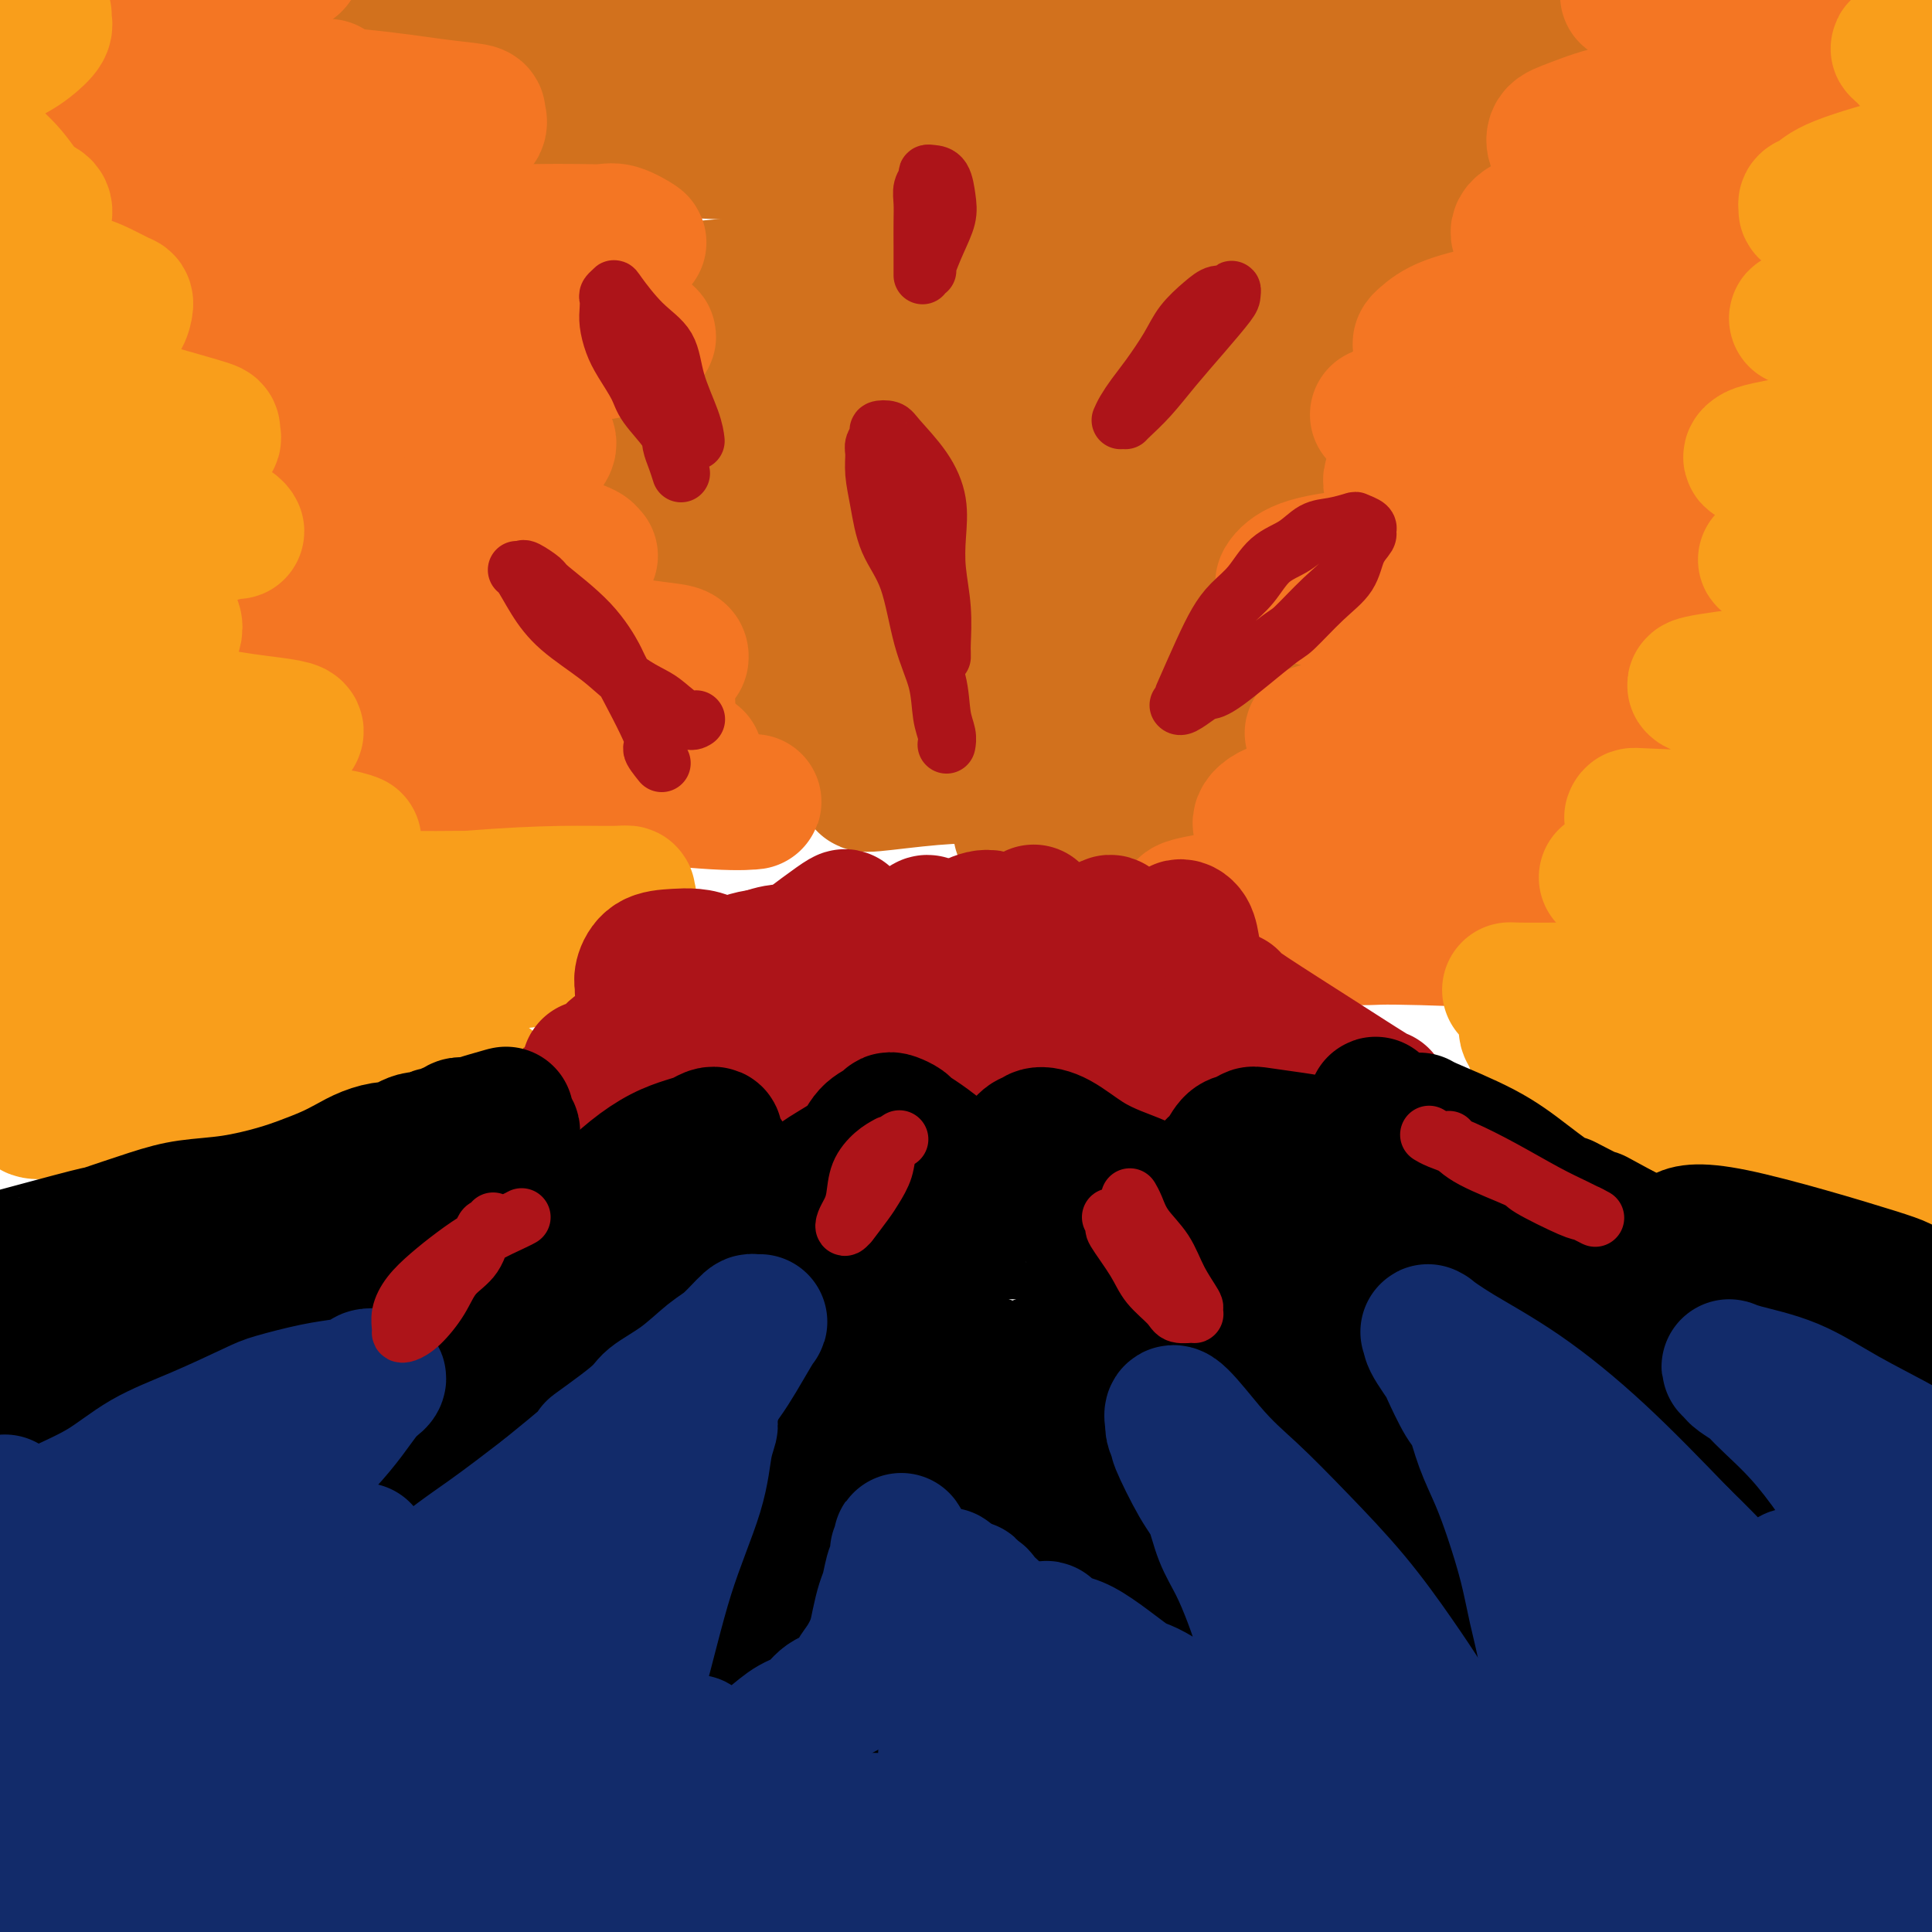 <svg viewBox='0 0 400 400' version='1.1' xmlns='http://www.w3.org/2000/svg' xmlns:xlink='http://www.w3.org/1999/xlink'><g fill='none' stroke='rgb(210,113,29)' stroke-width='28' stroke-linecap='round' stroke-linejoin='round'><path d='M81,17c-0.632,-0.309 -1.264,-0.619 4,-1c5.264,-0.381 16.423,-0.834 23,-1c6.577,-0.166 8.570,-0.045 15,0c6.430,0.045 17.296,0.015 27,0c9.704,-0.015 18.247,-0.013 27,0c8.753,0.013 17.717,0.038 26,0c8.283,-0.038 15.885,-0.139 24,0c8.115,0.139 16.744,0.517 21,1c4.256,0.483 4.139,1.072 8,1c3.861,-0.072 11.701,-0.805 15,-1c3.299,-0.195 2.057,0.149 2,0c-0.057,-0.149 1.071,-0.793 1,-1c-0.071,-0.207 -1.341,0.021 -5,0c-3.659,-0.021 -9.708,-0.290 -20,0c-10.292,0.290 -24.826,1.138 -38,2c-13.174,0.862 -24.987,1.737 -37,2c-12.013,0.263 -24.226,-0.087 -36,0c-11.774,0.087 -23.109,0.611 -31,1c-7.891,0.389 -12.337,0.644 -16,1c-3.663,0.356 -6.542,0.814 -8,1c-1.458,0.186 -1.494,0.101 -2,0c-0.506,-0.101 -1.481,-0.216 0,0c1.481,0.216 5.420,0.764 7,1c1.580,0.236 0.802,0.162 9,1c8.198,0.838 25.371,2.589 44,4c18.629,1.411 38.715,2.481 54,3c15.285,0.519 25.769,0.486 38,1c12.231,0.514 26.209,1.575 37,2c10.791,0.425 18.396,0.212 26,0'/><path d='M296,34c26.726,0.968 16.040,0.387 13,0c-3.040,-0.387 1.565,-0.582 3,-1c1.435,-0.418 -0.299,-1.061 1,-1c1.299,0.061 5.630,0.826 -1,0c-6.630,-0.826 -24.220,-3.243 -31,-4c-6.780,-0.757 -2.750,0.147 -16,-1c-13.250,-1.147 -43.781,-4.346 -68,-7c-24.219,-2.654 -42.128,-4.764 -58,-6c-15.872,-1.236 -29.708,-1.599 -39,-2c-9.292,-0.401 -14.040,-0.839 -17,-1c-2.960,-0.161 -4.130,-0.045 -5,0c-0.870,0.045 -1.438,0.021 -2,0c-0.562,-0.021 -1.119,-0.037 0,0c1.119,0.037 3.913,0.128 5,0c1.087,-0.128 0.467,-0.474 7,-1c6.533,-0.526 20.218,-1.232 38,-2c17.782,-0.768 39.662,-1.597 57,-2c17.338,-0.403 30.133,-0.380 45,-1c14.867,-0.620 31.804,-1.882 46,-2c14.196,-0.118 25.649,0.907 35,1c9.351,0.093 16.600,-0.745 21,-1c4.400,-0.255 5.951,0.073 8,0c2.049,-0.073 4.595,-0.549 2,0c-2.595,0.549 -10.332,2.122 -19,3c-8.668,0.878 -18.268,1.061 -29,1c-10.732,-0.061 -22.597,-0.364 -37,-1c-14.403,-0.636 -31.345,-1.603 -50,-2c-18.655,-0.397 -39.022,-0.222 -54,0c-14.978,0.222 -24.565,0.492 -31,1c-6.435,0.508 -9.717,1.254 -13,2'/><path d='M107,7c-16.195,0.916 -7.681,1.706 -5,2c2.681,0.294 -0.471,0.091 -1,0c-0.529,-0.091 1.565,-0.072 0,0c-1.565,0.072 -6.790,0.195 1,0c7.790,-0.195 28.595,-0.709 37,-1c8.405,-0.291 4.409,-0.359 19,-1c14.591,-0.641 47.768,-1.854 71,-2c23.232,-0.146 36.520,0.776 44,1c7.480,0.224 9.151,-0.250 16,0c6.849,0.250 18.875,1.225 24,2c5.125,0.775 3.349,1.349 3,2c-0.349,0.651 0.728,1.379 -3,3c-3.728,1.621 -12.260,4.136 -22,6c-9.740,1.864 -20.690,3.076 -35,4c-14.310,0.924 -31.982,1.561 -51,2c-19.018,0.439 -39.381,0.682 -55,1c-15.619,0.318 -26.495,0.713 -34,1c-7.505,0.287 -11.640,0.467 -14,1c-2.360,0.533 -2.947,1.419 -3,2c-0.053,0.581 0.426,0.858 -1,1c-1.426,0.142 -4.756,0.150 2,0c6.756,-0.150 23.600,-0.457 39,0c15.400,0.457 29.358,1.679 42,2c12.642,0.321 23.969,-0.257 52,3c28.031,3.257 72.766,10.350 90,13c17.234,2.650 6.966,0.856 4,1c-2.966,0.144 1.370,2.224 3,3c1.630,0.776 0.554,0.247 -4,1c-4.554,0.753 -12.587,2.786 -22,4c-9.413,1.214 -20.207,1.607 -31,2'/><path d='M273,60c-18.193,0.634 -35.175,-1.282 -56,-2c-20.825,-0.718 -45.494,-0.237 -63,1c-17.506,1.237 -27.848,3.232 -35,5c-7.152,1.768 -11.114,3.309 -13,4c-1.886,0.691 -1.696,0.532 -2,1c-0.304,0.468 -1.102,1.561 3,2c4.102,0.439 13.104,0.223 24,0c10.896,-0.223 23.688,-0.452 38,-1c14.312,-0.548 30.146,-1.415 44,-2c13.854,-0.585 25.730,-0.887 36,-1c10.270,-0.113 18.935,-0.037 25,0c6.065,0.037 9.531,0.036 11,0c1.469,-0.036 0.941,-0.108 1,0c0.059,0.108 0.705,0.395 -1,1c-1.705,0.605 -5.760,1.528 -13,3c-7.240,1.472 -17.666,3.493 -32,5c-14.334,1.507 -32.575,2.498 -50,4c-17.425,1.502 -34.033,3.514 -46,5c-11.967,1.486 -19.295,2.448 -25,4c-5.705,1.552 -9.789,3.696 -11,5c-1.211,1.304 0.450,1.768 2,2c1.550,0.232 2.987,0.233 9,0c6.013,-0.233 16.600,-0.699 30,-1c13.400,-0.301 29.612,-0.438 45,-1c15.388,-0.562 29.952,-1.550 43,-1c13.048,0.550 24.578,2.637 33,4c8.422,1.363 13.735,2.000 17,3c3.265,1.000 4.484,2.361 5,3c0.516,0.639 0.331,0.557 0,1c-0.331,0.443 -0.809,1.412 -7,3c-6.191,1.588 -18.096,3.794 -30,6'/><path d='M255,113c-11.742,2.012 -22.596,2.044 -35,2c-12.404,-0.044 -26.357,-0.162 -39,0c-12.643,0.162 -23.977,0.604 -30,1c-6.023,0.396 -6.735,0.748 -8,1c-1.265,0.252 -3.084,0.406 -5,1c-1.916,0.594 -3.928,1.630 3,2c6.928,0.370 22.796,0.075 39,0c16.204,-0.075 32.743,0.071 41,0c8.257,-0.071 8.233,-0.358 16,0c7.767,0.358 23.323,1.362 32,2c8.677,0.638 10.473,0.909 12,1c1.527,0.091 2.786,0.001 2,0c-0.786,-0.001 -3.618,0.087 -3,0c0.618,-0.087 4.686,-0.349 -8,1c-12.686,1.349 -42.127,4.308 -57,6c-14.873,1.692 -15.180,2.116 -25,3c-9.820,0.884 -29.154,2.228 -42,4c-12.846,1.772 -19.204,3.974 -21,5c-1.796,1.026 0.970,0.878 1,1c0.030,0.122 -2.675,0.516 6,1c8.675,0.484 28.731,1.060 42,1c13.269,-0.060 19.751,-0.754 30,-1c10.249,-0.246 24.263,-0.044 33,0c8.737,0.044 12.195,-0.071 14,0c1.805,0.071 1.957,0.326 1,1c-0.957,0.674 -3.022,1.766 -9,3c-5.978,1.234 -15.871,2.609 -25,4c-9.129,1.391 -17.496,2.798 -24,4c-6.504,1.202 -11.144,2.201 -13,3c-1.856,0.799 -0.928,1.400 0,2'/><path d='M183,161c-9.725,2.648 0.962,0.769 10,0c9.038,-0.769 16.428,-0.428 25,0c8.572,0.428 18.325,0.942 23,1c4.675,0.058 4.273,-0.340 8,0c3.727,0.340 11.584,1.418 15,2c3.416,0.582 2.392,0.669 2,1c-0.392,0.331 -0.151,0.905 0,1c0.151,0.095 0.214,-0.291 -5,0c-5.214,0.291 -15.704,1.258 -25,2c-9.296,0.742 -17.397,1.261 -21,2c-3.603,0.739 -2.706,1.700 -3,2c-0.294,0.300 -1.777,-0.059 1,0c2.777,0.059 9.816,0.538 13,1c3.184,0.462 2.513,0.907 6,1c3.487,0.093 11.131,-0.167 15,0c3.869,0.167 3.963,0.762 4,1c0.037,0.238 0.019,0.119 0,0'/></g>
<g fill='none' stroke='rgb(244,118,35)' stroke-width='28' stroke-linecap='round' stroke-linejoin='round'><path d='M337,-1c0.669,0.129 1.338,0.258 5,1c3.662,0.742 10.315,2.097 15,3c4.685,0.903 7.400,1.353 10,2c2.600,0.647 5.086,1.489 7,2c1.914,0.511 3.258,0.690 4,1c0.742,0.310 0.883,0.752 1,1c0.117,0.248 0.209,0.302 0,1c-0.209,0.698 -0.719,2.039 -3,3c-2.281,0.961 -6.331,1.541 -11,3c-4.669,1.459 -9.955,3.796 -15,5c-5.045,1.204 -9.847,1.273 -14,2c-4.153,0.727 -7.656,2.110 -10,3c-2.344,0.890 -3.531,1.286 -4,2c-0.469,0.714 -0.222,1.747 0,2c0.222,0.253 0.418,-0.272 3,0c2.582,0.272 7.549,1.342 12,2c4.451,0.658 8.386,0.904 12,1c3.614,0.096 6.907,0.041 10,0c3.093,-0.041 5.984,-0.070 8,0c2.016,0.070 3.155,0.237 4,0c0.845,-0.237 1.397,-0.878 1,-1c-0.397,-0.122 -1.743,0.274 -5,1c-3.257,0.726 -8.427,1.781 -14,3c-5.573,1.219 -11.551,2.602 -17,4c-5.449,1.398 -10.369,2.812 -14,4c-3.631,1.188 -5.973,2.150 -7,3c-1.027,0.850 -0.739,1.589 0,2c0.739,0.411 1.930,0.495 5,1c3.070,0.505 8.020,1.430 13,2c4.980,0.570 9.990,0.785 15,1'/><path d='M348,53c7.533,0.930 9.865,0.254 13,0c3.135,-0.254 7.073,-0.087 9,0c1.927,0.087 1.843,0.095 2,0c0.157,-0.095 0.554,-0.293 0,0c-0.554,0.293 -2.059,1.078 -6,2c-3.941,0.922 -10.319,1.980 -17,3c-6.681,1.020 -13.663,2.002 -20,3c-6.337,0.998 -12.027,2.011 -17,3c-4.973,0.989 -9.230,1.952 -12,3c-2.770,1.048 -4.054,2.180 -5,3c-0.946,0.820 -1.554,1.329 0,2c1.554,0.671 5.272,1.504 10,2c4.728,0.496 10.467,0.654 17,1c6.533,0.346 13.859,0.881 20,1c6.141,0.119 11.098,-0.179 15,0c3.902,0.179 6.750,0.836 8,1c1.250,0.164 0.902,-0.164 1,0c0.098,0.164 0.642,0.819 -1,1c-1.642,0.181 -5.469,-0.113 -11,0c-5.531,0.113 -12.765,0.633 -20,1c-7.235,0.367 -14.472,0.580 -21,1c-6.528,0.420 -12.346,1.047 -17,2c-4.654,0.953 -8.142,2.231 -9,3c-0.858,0.769 0.914,1.029 0,1c-0.914,-0.029 -4.516,-0.348 2,0c6.516,0.348 23.149,1.361 31,2c7.851,0.639 6.919,0.903 8,1c1.081,0.097 4.176,0.026 8,0c3.824,-0.026 8.376,-0.007 12,0c3.624,0.007 6.321,0.002 8,0c1.679,-0.002 2.339,-0.001 3,0'/><path d='M359,89c10.627,0.502 1.195,-0.243 -6,0c-7.195,0.243 -12.154,1.473 -18,2c-5.846,0.527 -12.578,0.352 -19,1c-6.422,0.648 -12.533,2.121 -17,3c-4.467,0.879 -7.288,1.166 -9,2c-1.712,0.834 -2.314,2.216 -2,3c0.314,0.784 1.543,0.970 6,2c4.457,1.030 12.143,2.903 19,4c6.857,1.097 12.887,1.417 18,2c5.113,0.583 9.310,1.427 13,2c3.690,0.573 6.875,0.874 9,1c2.125,0.126 3.192,0.075 4,0c0.808,-0.075 1.356,-0.175 1,0c-0.356,0.175 -1.617,0.626 -6,1c-4.383,0.374 -11.889,0.670 -20,1c-8.111,0.330 -16.829,0.695 -25,1c-8.171,0.305 -15.797,0.552 -22,1c-6.203,0.448 -10.983,1.097 -14,2c-3.017,0.903 -4.272,2.060 -5,3c-0.728,0.940 -0.929,1.661 3,3c3.929,1.339 11.990,3.294 20,5c8.010,1.706 15.971,3.161 22,5c6.029,1.839 10.128,4.061 16,4c5.872,-0.061 13.518,-2.406 20,-1c6.482,1.406 11.800,6.562 14,9c2.200,2.438 1.280,2.159 1,2c-0.280,-0.159 0.078,-0.197 -1,0c-1.078,0.197 -3.594,0.628 -9,1c-5.406,0.372 -13.703,0.686 -22,1'/><path d='M330,149c-9.045,0.571 -16.157,-0.001 -23,0c-6.843,0.001 -13.417,0.577 -19,1c-5.583,0.423 -10.176,0.694 -13,1c-2.824,0.306 -3.881,0.648 -3,1c0.881,0.352 3.699,0.715 8,2c4.301,1.285 10.085,3.494 16,5c5.915,1.506 11.959,2.311 17,3c5.041,0.689 9.077,1.262 12,2c2.923,0.738 4.734,1.641 6,2c1.266,0.359 1.988,0.176 2,0c0.012,-0.176 -0.684,-0.343 0,0c0.684,0.343 2.750,1.198 -3,1c-5.750,-0.198 -19.314,-1.448 -29,-2c-9.686,-0.552 -15.493,-0.406 -21,0c-5.507,0.406 -10.713,1.072 -14,2c-3.287,0.928 -4.655,2.118 -5,3c-0.345,0.882 0.334,1.454 3,2c2.666,0.546 7.318,1.064 13,2c5.682,0.936 12.392,2.288 17,3c4.608,0.712 7.114,0.783 10,1c2.886,0.217 6.151,0.579 8,1c1.849,0.421 2.281,0.900 3,1c0.719,0.100 1.725,-0.179 2,0c0.275,0.179 -0.180,0.814 -4,1c-3.820,0.186 -11.005,-0.079 -19,0c-7.995,0.079 -16.801,0.500 -21,1c-4.199,0.500 -3.791,1.079 -8,2c-4.209,0.921 -13.035,2.185 -17,3c-3.965,0.815 -3.067,1.181 -1,2c2.067,0.819 5.305,2.091 11,3c5.695,0.909 13.848,1.454 22,2'/><path d='M280,194c4.022,0.269 3.078,-0.058 9,0c5.922,0.058 18.711,0.500 25,1c6.289,0.500 6.078,1.058 6,1c-0.078,-0.058 -0.022,-0.731 0,-1c0.022,-0.269 0.011,-0.135 0,0'/><path d='M-8,24c19.691,-2.000 39.382,-4.001 50,-5c10.618,-0.999 12.164,-0.997 15,-1c2.836,-0.003 6.963,-0.012 9,0c2.037,0.012 1.983,0.044 2,0c0.017,-0.044 0.104,-0.162 0,0c-0.104,0.162 -0.400,0.606 -2,1c-1.600,0.394 -4.506,0.739 -8,1c-3.494,0.261 -7.577,0.439 -12,0c-4.423,-0.439 -9.186,-1.494 -14,-2c-4.814,-0.506 -9.680,-0.463 -13,-1c-3.320,-0.537 -5.094,-1.655 -7,-2c-1.906,-0.345 -3.942,0.081 -5,0c-1.058,-0.081 -1.136,-0.671 -2,-1c-0.864,-0.329 -2.513,-0.397 0,0c2.513,0.397 9.189,1.258 17,2c7.811,0.742 16.758,1.364 26,2c9.242,0.636 18.780,1.287 26,2c7.220,0.713 12.121,1.489 16,2c3.879,0.511 6.737,0.758 8,1c1.263,0.242 0.931,0.479 1,1c0.069,0.521 0.539,1.327 0,2c-0.539,0.673 -2.085,1.215 -6,2c-3.915,0.785 -10.197,1.814 -17,3c-6.803,1.186 -14.127,2.531 -23,3c-8.873,0.469 -19.296,0.064 -28,0c-8.704,-0.064 -15.690,0.214 -20,1c-4.310,0.786 -5.946,2.082 -7,3c-1.054,0.918 -1.527,1.459 -2,2'/><path d='M-4,40c-1.293,0.956 -0.027,0.846 1,1c1.027,0.154 1.815,0.573 4,1c2.185,0.427 5.768,0.861 16,2c10.232,1.139 27.113,2.983 36,4c8.887,1.017 9.780,1.208 19,1c9.220,-0.208 26.767,-0.816 37,-1c10.233,-0.184 13.152,0.055 15,0c1.848,-0.055 2.625,-0.403 4,0c1.375,0.403 3.350,1.558 4,2c0.650,0.442 -0.023,0.173 -1,0c-0.977,-0.173 -2.256,-0.248 -6,0c-3.744,0.248 -9.952,0.819 -21,2c-11.048,1.181 -26.937,2.970 -34,4c-7.063,1.030 -5.300,1.299 -13,2c-7.700,0.701 -24.862,1.834 -33,3c-8.138,1.166 -7.250,2.365 -8,3c-0.750,0.635 -3.137,0.706 -4,1c-0.863,0.294 -0.200,0.811 0,1c0.200,0.189 -0.061,0.050 1,0c1.061,-0.050 3.443,-0.012 10,0c6.557,0.012 17.288,-0.004 28,0c10.712,0.004 21.406,0.026 31,0c9.594,-0.026 18.089,-0.102 25,0c6.911,0.102 12.240,0.381 16,1c3.760,0.619 5.952,1.579 8,2c2.048,0.421 3.952,0.303 3,1c-0.952,0.697 -4.760,2.207 -10,3c-5.240,0.793 -11.911,0.867 -19,1c-7.089,0.133 -14.597,0.324 -21,0c-6.403,-0.324 -11.702,-1.162 -17,-2'/><path d='M67,72c-8.713,-0.762 -11.494,-1.668 -15,-3c-3.506,-1.332 -7.737,-3.090 -12,-5c-4.263,-1.910 -8.556,-3.971 -12,-6c-3.444,-2.029 -6.037,-4.024 -8,-6c-1.963,-1.976 -3.296,-3.931 -5,-6c-1.704,-2.069 -3.778,-4.251 -5,-7c-1.222,-2.749 -1.591,-6.066 -2,-9c-0.409,-2.934 -0.859,-5.487 -1,-8c-0.141,-2.513 0.028,-4.987 0,-7c-0.028,-2.013 -0.254,-3.565 0,-5c0.254,-1.435 0.988,-2.751 2,-4c1.012,-1.249 2.303,-2.429 4,-4c1.697,-1.571 3.798,-3.531 7,-5c3.202,-1.469 7.503,-2.446 12,-3c4.497,-0.554 9.191,-0.685 13,-1c3.809,-0.315 6.735,-0.814 9,-1c2.265,-0.186 3.871,-0.058 5,0c1.129,0.058 1.783,0.046 2,0c0.217,-0.046 -0.002,-0.128 0,0c0.002,0.128 0.224,0.464 -1,1c-1.224,0.536 -3.895,1.271 -8,3c-4.105,1.729 -9.644,4.453 -15,7c-5.356,2.547 -10.527,4.917 -15,7c-4.473,2.083 -8.246,3.878 -11,6c-2.754,2.122 -4.489,4.572 -6,6c-1.511,1.428 -2.796,1.836 -3,4c-0.204,2.164 0.675,6.085 1,8c0.325,1.915 0.098,1.822 2,3c1.902,1.178 5.935,3.625 14,6c8.065,2.375 20.161,4.679 32,6c11.839,1.321 23.419,1.661 35,2'/><path d='M86,51c14.370,1.357 16.793,0.750 20,1c3.207,0.250 7.196,1.358 9,3c1.804,1.642 1.422,3.818 1,5c-0.422,1.182 -0.884,1.369 -3,3c-2.116,1.631 -5.887,4.706 -14,8c-8.113,3.294 -20.569,6.808 -29,9c-8.431,2.192 -12.836,3.061 -19,4c-6.164,0.939 -14.085,1.948 -20,3c-5.915,1.052 -9.824,2.149 -12,3c-2.176,0.851 -2.620,1.458 -3,2c-0.380,0.542 -0.698,1.021 0,1c0.698,-0.021 2.410,-0.541 8,-1c5.590,-0.459 15.057,-0.857 24,-1c8.943,-0.143 17.361,-0.031 25,0c7.639,0.031 14.500,-0.019 20,0c5.500,0.019 9.638,0.106 13,0c3.362,-0.106 5.948,-0.407 7,0c1.052,0.407 0.569,1.520 0,2c-0.569,0.480 -1.225,0.327 -5,1c-3.775,0.673 -10.669,2.173 -18,3c-7.331,0.827 -15.099,0.982 -24,1c-8.901,0.018 -18.936,-0.101 -27,0c-8.064,0.101 -14.157,0.420 -19,1c-4.843,0.580 -8.436,1.419 -10,2c-1.564,0.581 -1.099,0.904 -1,1c0.099,0.096 -0.169,-0.036 0,0c0.169,0.036 0.776,0.241 6,1c5.224,0.759 15.064,2.074 26,3c10.936,0.926 22.968,1.463 35,2'/><path d='M76,108c14.907,1.443 19.175,1.550 24,2c4.825,0.450 10.208,1.244 14,2c3.792,0.756 5.992,1.473 7,2c1.008,0.527 0.824,0.862 1,1c0.176,0.138 0.713,0.077 -1,0c-1.713,-0.077 -5.677,-0.172 -12,0c-6.323,0.172 -15.006,0.611 -23,1c-7.994,0.389 -15.298,0.728 -22,1c-6.702,0.272 -12.802,0.478 -19,1c-6.198,0.522 -12.494,1.359 -17,2c-4.506,0.641 -7.222,1.084 -9,2c-1.778,0.916 -2.617,2.305 -3,3c-0.383,0.695 -0.308,0.697 0,1c0.308,0.303 0.851,0.908 0,1c-0.851,0.092 -3.096,-0.327 0,0c3.096,0.327 11.533,1.401 15,2c3.467,0.599 1.962,0.724 14,1c12.038,0.276 37.618,0.704 52,1c14.382,0.296 17.567,0.460 22,1c4.433,0.540 10.116,1.455 14,2c3.884,0.545 5.969,0.719 7,1c1.031,0.281 1.007,0.670 1,1c-0.007,0.330 0.002,0.601 -2,1c-2.002,0.399 -6.016,0.924 -12,1c-5.984,0.076 -13.937,-0.298 -29,-1c-15.063,-0.702 -37.236,-1.731 -46,-2c-8.764,-0.269 -4.119,0.221 -5,1c-0.881,0.779 -7.288,1.848 -12,3c-4.712,1.152 -7.730,2.387 -10,3c-2.270,0.613 -3.791,0.604 -5,1c-1.209,0.396 -2.104,1.198 -3,2'/><path d='M17,145c-5.320,1.576 -1.118,0.514 0,0c1.118,-0.514 -0.846,-0.482 0,0c0.846,0.482 4.501,1.412 10,2c5.499,0.588 12.841,0.833 22,1c9.159,0.167 20.135,0.254 31,0c10.865,-0.254 21.621,-0.851 27,-1c5.379,-0.149 5.383,0.148 10,0c4.617,-0.148 13.849,-0.742 18,-1c4.151,-0.258 3.222,-0.179 3,0c-0.222,0.179 0.264,0.457 -2,1c-2.264,0.543 -7.279,1.352 -14,2c-6.721,0.648 -15.149,1.137 -27,2c-11.851,0.863 -27.125,2.101 -36,3c-8.875,0.899 -11.351,1.458 -14,2c-2.649,0.542 -5.469,1.067 -7,2c-1.531,0.933 -1.771,2.274 -3,3c-1.229,0.726 -3.447,0.835 0,1c3.447,0.165 12.558,0.384 18,1c5.442,0.616 7.215,1.628 14,2c6.785,0.372 18.583,0.104 28,0c9.417,-0.104 16.453,-0.042 23,0c6.547,0.042 12.604,0.066 18,0c5.396,-0.066 10.131,-0.220 13,0c2.869,0.220 3.872,0.814 5,1c1.128,0.186 2.382,-0.036 2,0c-0.382,0.036 -2.401,0.329 -8,0c-5.599,-0.329 -14.777,-1.281 -26,-2c-11.223,-0.719 -24.492,-1.205 -36,-1c-11.508,0.205 -21.254,1.103 -31,2'/><path d='M55,165c-17.771,0.480 -12.700,2.181 -12,3c0.700,0.819 -2.971,0.755 -4,1c-1.029,0.245 0.584,0.798 1,1c0.416,0.202 -0.365,0.054 2,0c2.365,-0.054 7.876,-0.015 15,0c7.124,0.015 15.860,0.005 23,0c7.140,-0.005 12.685,-0.005 18,0c5.315,0.005 10.402,0.013 14,0c3.598,-0.013 5.709,-0.048 7,0c1.291,0.048 1.763,0.181 2,0c0.237,-0.181 0.240,-0.674 -1,-1c-1.240,-0.326 -3.723,-0.484 -10,-2c-6.277,-1.516 -16.348,-4.389 -28,-8c-11.652,-3.611 -24.885,-7.959 -33,-10c-8.115,-2.041 -11.110,-1.776 -15,-2c-3.890,-0.224 -8.673,-0.938 -12,-2c-3.327,-1.062 -5.196,-2.471 -6,-3c-0.804,-0.529 -0.543,-0.176 -2,-1c-1.457,-0.824 -4.631,-2.825 -6,-4c-1.369,-1.175 -0.932,-1.526 -1,-2c-0.068,-0.474 -0.642,-1.073 -1,-2c-0.358,-0.927 -0.502,-2.182 -1,-4c-0.498,-1.818 -1.352,-4.199 -2,-6c-0.648,-1.801 -1.091,-3.024 -2,-7c-0.909,-3.976 -2.286,-10.707 -3,-14c-0.714,-3.293 -0.767,-3.149 -1,-5c-0.233,-1.851 -0.645,-5.698 -1,-9c-0.355,-3.302 -0.652,-6.060 0,-8c0.652,-1.940 2.252,-3.061 3,-4c0.748,-0.939 0.642,-1.697 1,-2c0.358,-0.303 1.179,-0.152 2,0'/><path d='M2,74c1.234,-0.331 1.318,1.840 2,4c0.682,2.160 1.960,4.309 3,8c1.040,3.691 1.840,8.925 2,15c0.160,6.075 -0.321,12.989 -1,20c-0.679,7.011 -1.555,14.117 -2,21c-0.445,6.883 -0.459,13.543 -1,19c-0.541,5.457 -1.609,9.713 -2,13c-0.391,3.287 -0.107,5.607 0,7c0.107,1.393 0.035,1.859 0,2c-0.035,0.141 -0.032,-0.042 0,0c0.032,0.042 0.095,0.311 0,0c-0.095,-0.311 -0.346,-1.200 0,-2c0.346,-0.800 1.290,-1.509 2,-3c0.710,-1.491 1.187,-3.764 3,-6c1.813,-2.236 4.963,-4.434 7,-7c2.037,-2.566 2.960,-5.500 5,-8c2.040,-2.500 5.198,-4.565 8,-6c2.802,-1.435 5.249,-2.238 8,-3c2.751,-0.762 5.806,-1.483 10,-2c4.194,-0.517 9.527,-0.831 14,-1c4.473,-0.169 8.087,-0.194 11,0c2.913,0.194 5.126,0.609 7,1c1.874,0.391 3.409,0.760 5,1c1.591,0.240 3.239,0.351 3,1c-0.239,0.649 -2.365,1.837 -5,3c-2.635,1.163 -5.781,2.301 -10,3c-4.219,0.699 -9.512,0.961 -14,1c-4.488,0.039 -8.170,-0.143 -11,0c-2.830,0.143 -4.809,0.612 -6,1c-1.191,0.388 -1.596,0.694 -2,1'/><path d='M38,157c-5.047,0.695 -1.165,0.932 1,1c2.165,0.068 2.612,-0.034 6,0c3.388,0.034 9.717,0.205 17,0c7.283,-0.205 15.521,-0.787 23,-1c7.479,-0.213 14.200,-0.057 20,0c5.800,0.057 10.678,0.015 15,0c4.322,-0.015 8.086,-0.004 11,0c2.914,0.004 4.977,0.001 7,0c2.023,-0.001 4.006,-0.000 5,0c0.994,0.000 0.998,0.000 1,0c0.002,-0.000 0.001,-0.000 0,0'/></g>
<g fill='none' stroke='rgb(249,158,27)' stroke-width='28' stroke-linecap='round' stroke-linejoin='round'><path d='M341,194c1.960,0.754 3.919,1.509 7,2c3.081,0.491 7.282,0.719 12,1c4.718,0.281 9.951,0.614 15,1c5.049,0.386 9.914,0.823 14,1c4.086,0.177 7.395,0.094 10,0c2.605,-0.094 4.507,-0.198 6,0c1.493,0.198 2.578,0.699 3,1c0.422,0.301 0.182,0.404 -2,0c-2.182,-0.404 -6.306,-1.313 -14,-1c-7.694,0.313 -18.960,1.850 -30,3c-11.040,1.150 -21.855,1.913 -29,3c-7.145,1.087 -10.620,2.499 -13,3c-2.380,0.501 -3.663,0.092 -4,0c-0.337,-0.092 0.274,0.133 1,0c0.726,-0.133 1.569,-0.624 6,-1c4.431,-0.376 12.451,-0.636 21,-1c8.549,-0.364 17.627,-0.832 26,-1c8.373,-0.168 16.039,-0.038 24,0c7.961,0.038 16.215,-0.018 20,0c3.785,0.018 3.099,0.108 4,0c0.901,-0.108 3.389,-0.416 5,-1c1.611,-0.584 2.345,-1.446 3,-2c0.655,-0.554 1.232,-0.800 0,-2c-1.232,-1.200 -4.272,-3.355 -10,-6c-5.728,-2.645 -14.144,-5.781 -24,-8c-9.856,-2.219 -21.154,-3.520 -30,-4c-8.846,-0.480 -15.242,-0.137 -19,0c-3.758,0.137 -4.879,0.069 -6,0'/><path d='M337,182c-8.595,-0.636 -2.582,-0.226 1,0c3.582,0.226 4.734,0.267 10,0c5.266,-0.267 14.648,-0.842 23,-1c8.352,-0.158 15.675,0.101 22,0c6.325,-0.101 11.654,-0.562 16,-1c4.346,-0.438 7.710,-0.851 10,-1c2.290,-0.149 3.507,-0.032 4,0c0.493,0.032 0.261,-0.019 0,0c-0.261,0.019 -0.552,0.109 -5,-1c-4.448,-1.109 -13.051,-3.418 -23,-5c-9.949,-1.582 -21.242,-2.438 -31,-3c-9.758,-0.562 -17.981,-0.829 -22,-1c-4.019,-0.171 -3.833,-0.245 -4,0c-0.167,0.245 -0.687,0.809 2,1c2.687,0.191 8.580,0.010 15,0c6.420,-0.010 13.369,0.153 20,0c6.631,-0.153 12.946,-0.620 18,-1c5.054,-0.380 8.847,-0.673 12,-1c3.153,-0.327 5.667,-0.688 8,-1c2.333,-0.312 4.484,-0.574 6,-1c1.516,-0.426 2.397,-1.016 2,-2c-0.397,-0.984 -2.071,-2.361 -3,-4c-0.929,-1.639 -1.114,-3.539 -9,-6c-7.886,-2.461 -23.474,-5.485 -32,-7c-8.526,-1.515 -9.992,-1.523 -13,-2c-3.008,-0.477 -7.560,-1.423 -10,-2c-2.440,-0.577 -2.767,-0.783 -3,-1c-0.233,-0.217 -0.370,-0.443 3,-1c3.370,-0.557 10.249,-1.445 17,-2c6.751,-0.555 13.376,-0.778 20,-1'/><path d='M391,138c9.478,-0.737 13.173,-0.580 17,-1c3.827,-0.420 7.787,-1.417 11,-2c3.213,-0.583 5.679,-0.751 7,-1c1.321,-0.249 1.496,-0.577 2,-1c0.504,-0.423 1.335,-0.940 -1,-2c-2.335,-1.060 -7.837,-2.662 -15,-5c-7.163,-2.338 -15.985,-5.410 -23,-7c-7.015,-1.590 -12.221,-1.697 -16,-2c-3.779,-0.303 -6.132,-0.802 -7,-1c-0.868,-0.198 -0.252,-0.094 0,0c0.252,0.094 0.140,0.180 1,0c0.860,-0.180 2.691,-0.625 6,-1c3.309,-0.375 8.097,-0.680 13,-1c4.903,-0.320 9.921,-0.656 14,-1c4.079,-0.344 7.219,-0.695 10,-1c2.781,-0.305 5.204,-0.562 7,-1c1.796,-0.438 2.965,-1.056 4,-1c1.035,0.056 1.937,0.786 0,0c-1.937,-0.786 -6.713,-3.089 -11,-5c-4.287,-1.911 -8.086,-3.428 -15,-5c-6.914,-1.572 -16.942,-3.197 -23,-4c-6.058,-0.803 -8.147,-0.785 -9,-1c-0.853,-0.215 -0.469,-0.663 0,-1c0.469,-0.337 1.022,-0.561 3,-1c1.978,-0.439 5.380,-1.091 10,-2c4.620,-0.909 10.458,-2.075 15,-3c4.542,-0.925 7.789,-1.610 11,-2c3.211,-0.390 6.386,-0.486 9,-1c2.614,-0.514 4.665,-1.446 6,-2c1.335,-0.554 1.953,-0.730 2,-1c0.047,-0.270 -0.476,-0.635 -1,-1'/><path d='M418,81c8.254,-2.384 1.388,-1.343 -4,-2c-5.388,-0.657 -9.299,-3.013 -15,-5c-5.701,-1.987 -13.193,-3.604 -18,-5c-4.807,-1.396 -6.929,-2.570 -8,-3c-1.071,-0.430 -1.090,-0.115 -1,0c0.090,0.115 0.288,0.031 1,0c0.712,-0.031 1.937,-0.009 6,0c4.063,0.009 10.963,0.003 17,0c6.037,-0.003 11.212,-0.005 16,0c4.788,0.005 9.189,0.017 13,0c3.811,-0.017 7.032,-0.062 9,0c1.968,0.062 2.683,0.231 3,0c0.317,-0.231 0.234,-0.863 0,-1c-0.234,-0.137 -0.620,0.219 -1,0c-0.380,-0.219 -0.753,-1.014 -5,-3c-4.247,-1.986 -12.369,-5.162 -21,-8c-8.631,-2.838 -17.771,-5.337 -24,-7c-6.229,-1.663 -9.547,-2.492 -11,-3c-1.453,-0.508 -1.041,-0.697 -1,-1c0.041,-0.303 -0.290,-0.721 0,-1c0.290,-0.279 1.201,-0.420 2,-1c0.799,-0.580 1.487,-1.598 5,-3c3.513,-1.402 9.851,-3.189 13,-4c3.149,-0.811 3.111,-0.647 5,-1c1.889,-0.353 5.707,-1.222 9,-2c3.293,-0.778 6.061,-1.463 8,-2c1.939,-0.537 3.047,-0.926 4,-1c0.953,-0.074 1.750,0.166 2,0c0.250,-0.166 -0.048,-0.737 0,-1c0.048,-0.263 0.442,-0.218 -1,-1c-1.442,-0.782 -4.721,-2.391 -8,-4'/><path d='M413,22c-3.476,-1.791 -8.665,-3.268 -12,-5c-3.335,-1.732 -4.817,-3.718 -6,-5c-1.183,-1.282 -2.068,-1.860 -2,-2c0.068,-0.140 1.088,0.157 3,0c1.912,-0.157 4.716,-0.768 8,-1c3.284,-0.232 7.050,-0.084 11,0c3.950,0.084 8.086,0.105 11,0c2.914,-0.105 4.607,-0.335 6,0c1.393,0.335 2.487,1.234 5,3c2.513,1.766 6.446,4.399 10,8c3.554,3.601 6.730,8.172 8,10c1.270,1.828 0.635,0.914 0,0'/><path d='M356,214c2.083,0.090 4.166,0.181 7,0c2.834,-0.181 6.419,-0.633 9,-1c2.581,-0.367 4.159,-0.647 6,-1c1.841,-0.353 3.946,-0.778 5,-1c1.054,-0.222 1.059,-0.242 1,0c-0.059,0.242 -0.180,0.744 -3,0c-2.820,-0.744 -8.340,-2.736 -16,-4c-7.660,-1.264 -17.461,-1.802 -25,-2c-7.539,-0.198 -12.816,-0.058 -17,0c-4.184,0.058 -7.276,0.034 -9,0c-1.724,-0.034 -2.079,-0.080 0,0c2.079,0.080 6.591,0.284 13,1c6.409,0.716 14.715,1.942 23,3c8.285,1.058 16.549,1.948 24,3c7.451,1.052 14.090,2.267 20,3c5.910,0.733 11.091,0.986 16,1c4.909,0.014 9.546,-0.210 13,0c3.454,0.210 5.723,0.855 7,1c1.277,0.145 1.560,-0.210 3,0c1.440,0.210 4.036,0.983 0,0c-4.036,-0.983 -14.703,-3.723 -26,-6c-11.297,-2.277 -23.222,-4.091 -35,-5c-11.778,-0.909 -23.408,-0.915 -32,0c-8.592,0.915 -14.146,2.749 -18,4c-3.854,1.251 -6.008,1.918 -6,3c0.008,1.082 2.177,2.579 2,3c-0.177,0.421 -2.702,-0.233 4,1c6.702,1.233 22.629,4.352 34,6c11.371,1.648 18.185,1.824 25,2'/><path d='M381,225c13.029,1.630 16.102,1.706 21,2c4.898,0.294 11.621,0.805 15,1c3.379,0.195 3.413,0.075 5,0c1.587,-0.075 4.728,-0.103 6,0c1.272,0.103 0.674,0.338 0,0c-0.674,-0.338 -1.425,-1.251 -5,-2c-3.575,-0.749 -9.974,-1.336 -19,-1c-9.026,0.336 -20.679,1.594 -32,3c-11.321,1.406 -22.310,2.961 -29,4c-6.690,1.039 -9.082,1.564 -10,2c-0.918,0.436 -0.364,0.785 1,1c1.364,0.215 3.537,0.296 9,1c5.463,0.704 14.214,2.031 23,3c8.786,0.969 17.606,1.579 24,2c6.394,0.421 10.360,0.652 15,1c4.640,0.348 9.952,0.813 14,1c4.048,0.187 6.833,0.095 8,0c1.167,-0.095 0.717,-0.194 1,0c0.283,0.194 1.299,0.682 0,0c-1.299,-0.682 -4.911,-2.532 -11,-4c-6.089,-1.468 -14.653,-2.554 -22,-3c-7.347,-0.446 -13.476,-0.252 -17,0c-3.524,0.252 -4.444,0.562 -4,1c0.444,0.438 2.251,1.005 6,2c3.749,0.995 9.440,2.418 20,5c10.560,2.582 25.990,6.325 34,8c8.010,1.675 8.601,1.284 10,1c1.399,-0.284 3.608,-0.461 5,-1c1.392,-0.539 1.969,-1.440 3,-3c1.031,-1.560 2.515,-3.780 4,-6'/><path d='M456,243c2.000,-1.667 1.000,-0.833 0,0'/><path d='M-6,215c23.878,0.964 47.755,1.928 61,3c13.245,1.072 15.857,2.253 19,3c3.143,0.747 6.818,1.059 9,2c2.182,0.941 2.871,2.511 3,3c0.129,0.489 -0.302,-0.103 -1,0c-0.698,0.103 -1.664,0.899 -5,2c-3.336,1.101 -9.042,2.505 -15,3c-5.958,0.495 -12.167,0.081 -18,0c-5.833,-0.081 -11.289,0.170 -16,0c-4.711,-0.170 -8.676,-0.762 -12,-1c-3.324,-0.238 -6.008,-0.122 -8,0c-1.992,0.122 -3.292,0.251 -4,0c-0.708,-0.251 -0.823,-0.880 1,-1c1.823,-0.120 5.585,0.269 14,0c8.415,-0.269 21.484,-1.197 32,-2c10.516,-0.803 18.480,-1.482 25,-2c6.520,-0.518 11.595,-0.874 15,-1c3.405,-0.126 5.139,-0.021 6,0c0.861,0.021 0.849,-0.042 1,0c0.151,0.042 0.466,0.189 0,0c-0.466,-0.189 -1.711,-0.715 -8,-2c-6.289,-1.285 -17.622,-3.329 -27,-5c-9.378,-1.671 -16.802,-2.970 -25,-4c-8.198,-1.030 -17.172,-1.792 -24,-2c-6.828,-0.208 -11.511,0.138 -14,0c-2.489,-0.138 -2.786,-0.761 -3,-1c-0.214,-0.239 -0.346,-0.095 0,0c0.346,0.095 1.170,0.141 2,0c0.830,-0.141 1.666,-0.469 7,-1c5.334,-0.531 15.167,-1.266 25,-2'/><path d='M34,207c10.853,-0.991 20.987,-1.968 31,-3c10.013,-1.032 19.907,-2.119 27,-3c7.093,-0.881 11.386,-1.556 15,-2c3.614,-0.444 6.550,-0.658 8,-1c1.450,-0.342 1.414,-0.812 1,-1c-0.414,-0.188 -1.207,-0.094 -2,0'/><path d='M22,196c-0.174,-0.295 -0.348,-0.591 3,-1c3.348,-0.409 10.216,-0.932 18,-2c7.784,-1.068 16.482,-2.679 26,-4c9.518,-1.321 19.855,-2.350 28,-3c8.145,-0.650 14.098,-0.920 19,-1c4.902,-0.080 8.755,0.031 11,0c2.245,-0.031 2.884,-0.204 3,0c0.116,0.204 -0.291,0.785 0,1c0.291,0.215 1.278,0.063 -5,0c-6.278,-0.063 -19.823,-0.039 -27,0c-7.177,0.039 -7.985,0.093 -16,0c-8.015,-0.093 -23.235,-0.333 -33,0c-9.765,0.333 -14.074,1.239 -18,2c-3.926,0.761 -7.469,1.377 -11,2c-3.531,0.623 -7.048,1.253 -10,1c-2.952,-0.253 -5.337,-1.388 -7,-2c-1.663,-0.612 -2.602,-0.703 -3,-1c-0.398,-0.297 -0.254,-0.802 0,-1c0.254,-0.198 0.618,-0.088 1,0c0.382,0.088 0.782,0.153 5,-1c4.218,-1.153 12.254,-3.525 20,-5c7.746,-1.475 15.202,-2.055 22,-3c6.798,-0.945 12.936,-2.257 17,-3c4.064,-0.743 6.052,-0.918 7,-1c0.948,-0.082 0.855,-0.071 1,0c0.145,0.071 0.528,0.201 0,0c-0.528,-0.201 -1.966,-0.734 -5,-1c-3.034,-0.266 -7.663,-0.264 -13,-1c-5.337,-0.736 -11.382,-2.210 -17,-3c-5.618,-0.790 -10.809,-0.895 -16,-1'/><path d='M22,168c-10.299,-0.940 -11.045,-0.291 -13,0c-1.955,0.291 -5.118,0.224 -7,0c-1.882,-0.224 -2.482,-0.605 -3,-1c-0.518,-0.395 -0.954,-0.804 -1,-1c-0.046,-0.196 0.296,-0.180 1,0c0.704,0.180 1.768,0.525 6,0c4.232,-0.525 11.631,-1.919 18,-3c6.369,-1.081 11.709,-1.848 16,-3c4.291,-1.152 7.532,-2.690 11,-4c3.468,-1.310 7.163,-2.393 9,-3c1.837,-0.607 1.818,-0.736 2,-1c0.182,-0.264 0.567,-0.661 0,-1c-0.567,-0.339 -2.084,-0.619 -5,-1c-2.916,-0.381 -7.230,-0.863 -13,-2c-5.770,-1.137 -12.995,-2.931 -19,-4c-6.005,-1.069 -10.788,-1.415 -15,-2c-4.212,-0.585 -7.851,-1.410 -10,-2c-2.149,-0.590 -2.807,-0.946 -3,-1c-0.193,-0.054 0.080,0.194 0,0c-0.080,-0.194 -0.512,-0.829 0,-1c0.512,-0.171 1.968,0.124 4,0c2.032,-0.124 4.639,-0.666 8,-1c3.361,-0.334 7.476,-0.460 11,-1c3.524,-0.540 6.457,-1.494 9,-2c2.543,-0.506 4.697,-0.564 6,-1c1.303,-0.436 1.756,-1.251 2,-2c0.244,-0.749 0.281,-1.433 0,-2c-0.281,-0.567 -0.879,-1.018 -3,-2c-2.121,-0.982 -5.763,-2.495 -9,-4c-3.237,-1.505 -6.068,-3.001 -9,-4c-2.932,-0.999 -5.966,-1.499 -9,-2'/><path d='M6,117c-5.489,-2.334 -4.211,-1.168 -4,-1c0.211,0.168 -0.646,-0.662 -1,-1c-0.354,-0.338 -0.205,-0.184 1,0c1.205,0.184 3.468,0.399 7,0c3.532,-0.399 8.334,-1.413 13,-2c4.666,-0.587 9.196,-0.748 13,-1c3.804,-0.252 6.881,-0.594 9,-1c2.119,-0.406 3.279,-0.877 4,-1c0.721,-0.123 1.002,0.101 1,0c-0.002,-0.101 -0.286,-0.528 -1,-1c-0.714,-0.472 -1.858,-0.991 -5,-2c-3.142,-1.009 -8.283,-2.509 -13,-4c-4.717,-1.491 -9.012,-2.974 -13,-4c-3.988,-1.026 -7.669,-1.596 -10,-2c-2.331,-0.404 -3.310,-0.642 -4,-1c-0.690,-0.358 -1.089,-0.836 -1,-1c0.089,-0.164 0.665,-0.015 1,0c0.335,0.015 0.427,-0.104 2,0c1.573,0.104 4.625,0.431 8,0c3.375,-0.431 7.072,-1.621 11,-2c3.928,-0.379 8.087,0.053 11,0c2.913,-0.053 4.582,-0.590 6,-1c1.418,-0.410 2.587,-0.691 3,-1c0.413,-0.309 0.072,-0.645 0,-1c-0.072,-0.355 0.127,-0.729 0,-1c-0.127,-0.271 -0.578,-0.441 -6,-2c-5.422,-1.559 -15.815,-4.509 -21,-6c-5.185,-1.491 -5.163,-1.523 -7,-2c-1.837,-0.477 -5.533,-1.398 -8,-2c-2.467,-0.602 -3.705,-0.886 -4,-1c-0.295,-0.114 0.352,-0.057 1,0'/><path d='M-1,76c-6.997,-2.556 -1.990,-1.447 0,-1c1.990,0.447 0.962,0.233 1,0c0.038,-0.233 1.141,-0.484 3,-1c1.859,-0.516 4.474,-1.298 7,-2c2.526,-0.702 4.963,-1.325 7,-2c2.037,-0.675 3.673,-1.402 5,-2c1.327,-0.598 2.344,-1.067 3,-2c0.656,-0.933 0.952,-2.329 1,-3c0.048,-0.671 -0.154,-0.617 -1,-1c-0.846,-0.383 -2.338,-1.202 -4,-2c-1.662,-0.798 -3.493,-1.576 -6,-2c-2.507,-0.424 -5.691,-0.496 -8,-1c-2.309,-0.504 -3.743,-1.441 -5,-2c-1.257,-0.559 -2.337,-0.740 -3,-1c-0.663,-0.260 -0.910,-0.597 -1,-1c-0.090,-0.403 -0.023,-0.871 0,-1c0.023,-0.129 0.003,0.081 0,0c-0.003,-0.081 0.013,-0.455 1,-1c0.987,-0.545 2.946,-1.263 4,-2c1.054,-0.737 1.202,-1.493 2,-2c0.798,-0.507 2.245,-0.763 3,-1c0.755,-0.237 0.817,-0.454 1,-1c0.183,-0.546 0.487,-1.422 0,-2c-0.487,-0.578 -1.767,-0.858 -3,-2c-1.233,-1.142 -2.420,-3.145 -4,-5c-1.580,-1.855 -3.551,-3.561 -5,-5c-1.449,-1.439 -2.374,-2.609 -3,-4c-0.626,-1.391 -0.951,-3.002 -1,-4c-0.049,-0.998 0.179,-1.384 0,-2c-0.179,-0.616 -0.765,-1.462 -1,-2c-0.235,-0.538 -0.117,-0.769 0,-1'/><path d='M-8,18c-0.104,-1.977 0.635,-2.420 2,-3c1.365,-0.580 3.357,-1.296 5,-2c1.643,-0.704 2.937,-1.394 4,-2c1.063,-0.606 1.894,-1.127 3,-2c1.106,-0.873 2.488,-2.097 3,-3c0.512,-0.903 0.153,-1.484 0,-2c-0.153,-0.516 -0.099,-0.968 0,-1c0.099,-0.032 0.245,0.357 0,0c-0.245,-0.357 -0.880,-1.459 -2,-2c-1.120,-0.541 -2.724,-0.523 -4,-1c-1.276,-0.477 -2.223,-1.451 -3,-2c-0.777,-0.549 -1.385,-0.672 -2,-1c-0.615,-0.328 -1.238,-0.862 -2,-1c-0.762,-0.138 -1.663,0.118 -2,0c-0.337,-0.118 -0.111,-0.610 0,-1c0.111,-0.390 0.107,-0.679 0,-1c-0.107,-0.321 -0.317,-0.674 0,-1c0.317,-0.326 1.162,-0.626 2,-1c0.838,-0.374 1.668,-0.821 2,-1c0.332,-0.179 0.166,-0.089 0,0'/></g>
<g fill='none' stroke='rgb(173,20,25)' stroke-width='28' stroke-linecap='round' stroke-linejoin='round'><path d='M174,191c0.963,-1.027 1.926,-2.055 -1,0c-2.926,2.055 -9.741,7.191 -14,11c-4.259,3.809 -5.961,6.289 -8,9c-2.039,2.711 -4.414,5.651 -6,8c-1.586,2.349 -2.382,4.108 -3,5c-0.618,0.892 -1.057,0.919 -1,1c0.057,0.081 0.609,0.216 1,0c0.391,-0.216 0.621,-0.784 2,-2c1.379,-1.216 3.908,-3.079 6,-5c2.092,-1.921 3.748,-3.899 6,-6c2.252,-2.101 5.101,-4.326 7,-6c1.899,-1.674 2.849,-2.796 4,-4c1.151,-1.204 2.505,-2.489 3,-3c0.495,-0.511 0.133,-0.247 -1,1c-1.133,1.247 -3.036,3.476 -5,6c-1.964,2.524 -3.987,5.343 -6,8c-2.013,2.657 -4.014,5.153 -5,7c-0.986,1.847 -0.957,3.047 -1,4c-0.043,0.953 -0.159,1.661 0,2c0.159,0.339 0.592,0.310 2,0c1.408,-0.310 3.791,-0.901 7,-3c3.209,-2.099 7.246,-5.707 9,-7c1.754,-1.293 1.227,-0.270 4,-3c2.773,-2.730 8.846,-9.213 12,-13c3.154,-3.787 3.389,-4.877 4,-6c0.611,-1.123 1.597,-2.281 2,-3c0.403,-0.719 0.224,-1.001 0,-1c-0.224,0.001 -0.493,0.286 -1,1c-0.507,0.714 -1.254,1.857 -2,3'/><path d='M189,195c-1.120,1.391 -2.419,3.370 -3,6c-0.581,2.630 -0.444,5.913 0,8c0.444,2.087 1.196,2.977 2,4c0.804,1.023 1.662,2.177 3,3c1.338,0.823 3.157,1.314 5,1c1.843,-0.314 3.709,-1.435 6,-3c2.291,-1.565 5.006,-3.575 7,-6c1.994,-2.425 3.265,-5.266 4,-8c0.735,-2.734 0.932,-5.360 1,-7c0.068,-1.640 0.005,-2.295 0,-3c-0.005,-0.705 0.048,-1.461 0,-1c-0.048,0.461 -0.196,2.140 0,4c0.196,1.860 0.738,3.903 3,8c2.262,4.097 6.246,10.249 8,13c1.754,2.751 1.280,2.100 4,2c2.720,-0.100 8.635,0.350 11,1c2.365,0.650 1.182,1.499 2,0c0.818,-1.499 3.638,-5.346 5,-8c1.362,-2.654 1.265,-4.116 1,-6c-0.265,-1.884 -0.698,-4.190 -1,-6c-0.302,-1.810 -0.474,-3.124 -1,-4c-0.526,-0.876 -1.405,-1.314 -2,-1c-0.595,0.314 -0.907,1.382 -1,2c-0.093,0.618 0.031,0.788 0,2c-0.031,1.212 -0.219,3.468 0,6c0.219,2.532 0.843,5.342 1,8c0.157,2.658 -0.154,5.166 0,7c0.154,1.834 0.772,2.994 1,4c0.228,1.006 0.065,1.859 0,2c-0.065,0.141 -0.033,-0.429 0,-1'/><path d='M245,222c-0.011,3.602 -1.039,-1.393 -2,-5c-0.961,-3.607 -1.855,-5.826 -3,-9c-1.145,-3.174 -2.543,-7.304 -4,-10c-1.457,-2.696 -2.975,-3.957 -4,-5c-1.025,-1.043 -1.558,-1.869 -2,-2c-0.442,-0.131 -0.794,0.433 -1,1c-0.206,0.567 -0.265,1.138 0,3c0.265,1.862 0.855,5.016 1,8c0.145,2.984 -0.156,5.797 0,8c0.156,2.203 0.767,3.797 1,5c0.233,1.203 0.087,2.014 0,2c-0.087,-0.014 -0.115,-0.853 0,-1c0.115,-0.147 0.373,0.397 0,-1c-0.373,-1.397 -1.378,-4.736 -3,-8c-1.622,-3.264 -3.863,-6.455 -7,-9c-3.137,-2.545 -7.171,-4.446 -10,-6c-2.829,-1.554 -4.454,-2.762 -6,-3c-1.546,-0.238 -3.014,0.494 -4,1c-0.986,0.506 -1.491,0.787 -3,5c-1.509,4.213 -4.023,12.358 -5,17c-0.977,4.642 -0.419,5.782 0,7c0.419,1.218 0.698,2.513 1,3c0.302,0.487 0.625,0.167 1,0c0.375,-0.167 0.800,-0.181 1,-1c0.200,-0.819 0.175,-2.445 -1,-5c-1.175,-2.555 -3.500,-6.041 -6,-9c-2.500,-2.959 -5.175,-5.391 -8,-7c-2.825,-1.609 -5.799,-2.395 -9,-3c-3.201,-0.605 -6.629,-1.030 -9,-1c-2.371,0.030 -3.686,0.515 -5,1'/><path d='M158,198c-5.960,0.609 -9.359,3.630 -12,7c-2.641,3.370 -4.525,7.089 -5,10c-0.475,2.911 0.459,5.016 1,6c0.541,0.984 0.689,0.848 1,1c0.311,0.152 0.786,0.592 1,1c0.214,0.408 0.167,0.785 1,0c0.833,-0.785 2.545,-2.733 4,-5c1.455,-2.267 2.654,-4.855 3,-7c0.346,-2.145 -0.160,-3.847 -1,-6c-0.840,-2.153 -2.015,-4.756 -4,-6c-1.985,-1.244 -4.781,-1.128 -7,-1c-2.219,0.128 -3.863,0.269 -5,1c-1.137,0.731 -1.769,2.052 -2,3c-0.231,0.948 -0.062,1.525 0,2c0.062,0.475 0.018,0.850 0,1c-0.018,0.150 -0.009,0.075 0,0'/><path d='M142,209c-1.668,0.746 -3.337,1.491 -6,3c-2.663,1.509 -6.322,3.781 -8,5c-1.678,1.219 -1.376,1.384 -2,2c-0.624,0.616 -2.175,1.683 -3,2c-0.825,0.317 -0.926,-0.117 -1,0c-0.074,0.117 -0.121,0.787 0,1c0.121,0.213 0.412,-0.029 0,0c-0.412,0.029 -1.525,0.328 1,0c2.525,-0.328 8.690,-1.285 13,-2c4.310,-0.715 6.767,-1.189 10,-2c3.233,-0.811 7.244,-1.961 12,-3c4.756,-1.039 10.258,-1.968 15,-3c4.742,-1.032 8.723,-2.167 13,-3c4.277,-0.833 8.851,-1.364 13,-2c4.149,-0.636 7.874,-1.377 11,-2c3.126,-0.623 5.653,-1.128 8,-1c2.347,0.128 4.515,0.889 6,1c1.485,0.111 2.289,-0.427 3,0c0.711,0.427 1.329,1.821 2,4c0.671,2.179 1.395,5.145 3,8c1.605,2.855 4.092,5.601 6,8c1.908,2.399 3.239,4.453 5,6c1.761,1.547 3.953,2.589 6,3c2.047,0.411 3.951,0.193 5,0c1.049,-0.193 1.244,-0.360 2,-1c0.756,-0.640 2.073,-1.754 3,-3c0.927,-1.246 1.463,-2.623 2,-4'/><path d='M261,226c1.236,-1.998 0.828,-2.992 0,-5c-0.828,-2.008 -2.074,-5.032 -3,-7c-0.926,-1.968 -1.530,-2.882 -2,-4c-0.470,-1.118 -0.805,-2.439 -1,-3c-0.195,-0.561 -0.248,-0.360 0,0c0.248,0.360 0.799,0.881 4,3c3.201,2.119 9.054,5.836 14,9c4.946,3.164 8.985,5.775 11,7c2.015,1.225 2.004,1.064 2,1c-0.004,-0.064 -0.002,-0.032 0,0'/></g>
<g fill='none' stroke='rgb(0,0,0)' stroke-width='28' stroke-linecap='round' stroke-linejoin='round'><path d='M-1,261c0.053,0.020 0.107,0.041 4,-1c3.893,-1.041 11.626,-3.143 15,-4c3.374,-0.857 2.390,-0.470 4,-1c1.610,-0.530 5.815,-1.976 9,-3c3.185,-1.024 5.349,-1.625 8,-2c2.651,-0.375 5.791,-0.523 9,-1c3.209,-0.477 6.489,-1.283 9,-2c2.511,-0.717 4.252,-1.345 6,-2c1.748,-0.655 3.502,-1.336 5,-2c1.498,-0.664 2.739,-1.310 4,-2c1.261,-0.690 2.541,-1.424 4,-2c1.459,-0.576 3.097,-0.996 4,-1c0.903,-0.004 1.072,0.406 2,0c0.928,-0.406 2.616,-1.630 4,-2c1.384,-0.370 2.465,0.112 3,0c0.535,-0.112 0.524,-0.818 1,-1c0.476,-0.182 1.438,0.162 2,0c0.562,-0.162 0.724,-0.828 1,-1c0.276,-0.172 0.665,0.150 1,0c0.335,-0.150 0.616,-0.772 1,-1c0.384,-0.228 0.873,-0.061 1,0c0.127,0.061 -0.106,0.018 0,0c0.106,-0.018 0.553,-0.009 1,0'/><path d='M97,233c15.177,-4.391 4.118,-1.369 0,0c-4.118,1.369 -1.297,1.085 0,1c1.297,-0.085 1.068,0.030 1,0c-0.068,-0.030 0.023,-0.203 0,0c-0.023,0.203 -0.162,0.783 0,1c0.162,0.217 0.625,0.072 1,0c0.375,-0.072 0.664,-0.072 1,0c0.336,0.072 0.721,0.215 1,0c0.279,-0.215 0.453,-0.786 1,-1c0.547,-0.214 1.466,-0.069 2,0c0.534,0.069 0.683,0.061 1,0c0.317,-0.061 0.802,-0.176 1,0c0.198,0.176 0.109,0.642 0,1c-0.109,0.358 -0.237,0.607 0,2c0.237,1.393 0.840,3.931 1,6c0.160,2.069 -0.122,3.668 0,5c0.122,1.332 0.648,2.397 1,3c0.352,0.603 0.529,0.744 1,1c0.471,0.256 1.235,0.628 2,1'/><path d='M111,253c1.094,3.030 0.829,1.104 2,0c1.171,-1.104 3.776,-1.385 6,-2c2.224,-0.615 4.066,-1.565 6,-3c1.934,-1.435 3.961,-3.355 6,-5c2.039,-1.645 4.091,-3.016 6,-4c1.909,-0.984 3.674,-1.582 5,-2c1.326,-0.418 2.214,-0.657 3,-1c0.786,-0.343 1.470,-0.792 2,-1c0.530,-0.208 0.905,-0.177 1,0c0.095,0.177 -0.089,0.499 0,1c0.089,0.501 0.451,1.181 1,2c0.549,0.819 1.286,1.776 2,3c0.714,1.224 1.407,2.716 2,4c0.593,1.284 1.086,2.360 2,3c0.914,0.640 2.247,0.843 3,1c0.753,0.157 0.924,0.267 2,0c1.076,-0.267 3.055,-0.912 5,-2c1.945,-1.088 3.855,-2.621 6,-4c2.145,-1.379 4.524,-2.605 6,-4c1.476,-1.395 2.049,-2.959 3,-4c0.951,-1.041 2.281,-1.558 3,-2c0.719,-0.442 0.826,-0.808 1,-1c0.174,-0.192 0.413,-0.211 1,0c0.587,0.211 1.520,0.651 2,1c0.480,0.349 0.506,0.606 1,1c0.494,0.394 1.454,0.926 3,2c1.546,1.074 3.677,2.691 5,4c1.323,1.309 1.839,2.310 3,3c1.161,0.690 2.966,1.070 4,1c1.034,-0.070 1.295,-0.592 2,-1c0.705,-0.408 1.852,-0.704 3,-1'/><path d='M208,242c1.813,-0.520 1.846,-1.320 2,-2c0.154,-0.680 0.430,-1.239 1,-2c0.570,-0.761 1.435,-1.722 2,-2c0.565,-0.278 0.832,0.128 1,0c0.168,-0.128 0.239,-0.789 1,-1c0.761,-0.211 2.213,0.027 4,1c1.787,0.973 3.910,2.682 6,4c2.090,1.318 4.145,2.245 6,3c1.855,0.755 3.508,1.337 5,2c1.492,0.663 2.822,1.406 4,2c1.178,0.594 2.202,1.039 3,1c0.798,-0.039 1.368,-0.561 2,-1c0.632,-0.439 1.324,-0.794 2,-1c0.676,-0.206 1.336,-0.265 2,-1c0.664,-0.735 1.334,-2.148 2,-3c0.666,-0.852 1.329,-1.143 2,-2c0.671,-0.857 1.351,-2.279 2,-3c0.649,-0.721 1.268,-0.741 2,-1c0.732,-0.259 1.576,-0.759 2,-1c0.424,-0.241 0.427,-0.225 2,0c1.573,0.225 4.717,0.660 7,1c2.283,0.340 3.704,0.586 5,1c1.296,0.414 2.466,0.995 5,2c2.534,1.005 6.432,2.433 8,3c1.568,0.567 0.807,0.272 1,0c0.193,-0.272 1.342,-0.520 2,-1c0.658,-0.480 0.826,-1.190 1,-2c0.174,-0.810 0.355,-1.718 0,-3c-0.355,-1.282 -1.244,-2.938 -2,-4c-0.756,-1.062 -1.378,-1.531 -2,-2'/><path d='M286,230c-0.819,-1.100 -0.868,-0.850 -1,-1c-0.132,-0.150 -0.347,-0.700 0,0c0.347,0.700 1.257,2.649 5,6c3.743,3.351 10.321,8.104 16,12c5.679,3.896 10.461,6.934 16,10c5.539,3.066 11.834,6.161 17,9c5.166,2.839 9.202,5.423 14,8c4.798,2.577 10.360,5.149 15,7c4.640,1.851 8.360,2.983 12,4c3.640,1.017 7.200,1.919 10,3c2.800,1.081 4.840,2.340 7,3c2.160,0.660 4.438,0.721 6,1c1.562,0.279 2.407,0.775 3,1c0.593,0.225 0.935,0.180 1,0c0.065,-0.180 -0.148,-0.496 -1,-1c-0.852,-0.504 -2.344,-1.196 -5,-2c-2.656,-0.804 -6.476,-1.719 -9,-3c-2.524,-1.281 -3.752,-2.927 -7,-5c-3.248,-2.073 -8.515,-4.572 -11,-6c-2.485,-1.428 -2.187,-1.786 -4,-3c-1.813,-1.214 -5.737,-3.283 -9,-5c-3.263,-1.717 -5.866,-3.082 -8,-4c-2.134,-0.918 -3.799,-1.390 -5,-2c-1.201,-0.610 -1.939,-1.356 -3,-2c-1.061,-0.644 -2.446,-1.184 -4,-2c-1.554,-0.816 -3.277,-1.908 -5,-3'/><path d='M336,255c-10.824,-5.877 -2.885,-1.570 -2,-1c0.885,0.570 -5.286,-2.598 -8,-4c-2.714,-1.402 -1.973,-1.038 -2,-1c-0.027,0.038 -0.822,-0.251 -1,0c-0.178,0.251 0.262,1.042 3,3c2.738,1.958 7.776,5.082 13,8c5.224,2.918 10.636,5.631 15,8c4.364,2.369 7.679,4.394 11,6c3.321,1.606 6.646,2.791 9,4c2.354,1.209 3.735,2.440 5,3c1.265,0.560 2.412,0.447 2,0c-0.412,-0.447 -2.385,-1.229 -6,-3c-3.615,-1.771 -8.873,-4.531 -13,-7c-4.127,-2.469 -7.122,-4.648 -11,-7c-3.878,-2.352 -8.640,-4.879 -13,-7c-4.360,-2.121 -8.318,-3.837 -12,-6c-3.682,-2.163 -7.088,-4.773 -10,-7c-2.912,-2.227 -5.328,-4.072 -9,-6c-3.672,-1.928 -8.598,-3.938 -11,-5c-2.402,-1.062 -2.281,-1.176 -2,-1c0.281,0.176 0.720,0.641 1,1c0.280,0.359 0.401,0.613 4,3c3.599,2.387 10.676,6.908 18,11c7.324,4.092 14.895,7.756 22,12c7.105,4.244 13.744,9.070 18,12c4.256,2.930 6.128,3.965 8,5'/><path d='M365,276c14.530,9.124 16.353,10.435 19,12c2.647,1.565 6.116,3.386 9,5c2.884,1.614 5.183,3.022 7,4c1.817,0.978 3.151,1.527 4,2c0.849,0.473 1.214,0.871 1,1c-0.214,0.129 -1.007,-0.012 -3,-1c-1.993,-0.988 -5.186,-2.824 -9,-5c-3.814,-2.176 -8.250,-4.694 -13,-7c-4.750,-2.306 -9.815,-4.401 -15,-7c-5.185,-2.599 -10.489,-5.700 -16,-8c-5.511,-2.300 -11.228,-3.797 -17,-6c-5.772,-2.203 -11.600,-5.110 -17,-7c-5.400,-1.890 -10.371,-2.761 -15,-4c-4.629,-1.239 -8.917,-2.845 -12,-4c-3.083,-1.155 -4.960,-1.858 -6,-2c-1.040,-0.142 -1.243,0.279 -2,0c-0.757,-0.279 -2.067,-1.257 0,0c2.067,1.257 7.510,4.750 14,8c6.490,3.250 14.027,6.257 28,13c13.973,6.743 34.384,17.222 44,22c9.616,4.778 8.438,3.854 9,4c0.562,0.146 2.864,1.363 5,2c2.136,0.637 4.105,0.696 5,1c0.895,0.304 0.714,0.855 1,1c0.286,0.145 1.039,-0.115 -1,-1c-2.039,-0.885 -6.868,-2.396 -13,-6c-6.132,-3.604 -13.566,-9.302 -21,-15'/><path d='M351,278c-13.396,-6.330 -29.888,-11.655 -38,-15c-8.112,-3.345 -7.846,-4.711 -13,-7c-5.154,-2.289 -15.729,-5.501 -23,-7c-7.271,-1.499 -11.240,-1.285 -13,-1c-1.760,0.285 -1.312,0.642 -1,1c0.312,0.358 0.486,0.716 5,3c4.514,2.284 13.366,6.494 23,10c9.634,3.506 20.049,6.308 30,10c9.951,3.692 19.438,8.274 28,11c8.562,2.726 16.198,3.596 23,5c6.802,1.404 12.769,3.342 18,5c5.231,1.658 9.727,3.035 14,4c4.273,0.965 8.323,1.519 11,2c2.677,0.481 3.982,0.890 5,1c1.018,0.110 1.750,-0.077 2,0c0.250,0.077 0.018,0.419 -1,0c-1.018,-0.419 -2.824,-1.600 -7,-4c-4.176,-2.400 -10.724,-6.020 -17,-10c-6.276,-3.980 -12.280,-8.321 -19,-12c-6.720,-3.679 -14.158,-6.698 -20,-9c-5.842,-2.302 -10.090,-3.889 -14,-5c-3.910,-1.111 -7.482,-1.748 -11,-2c-3.518,-0.252 -6.983,-0.121 -8,0c-1.017,0.121 0.414,0.232 0,0c-0.414,-0.232 -2.673,-0.807 1,0c3.673,0.807 13.277,2.995 23,6c9.723,3.005 19.565,6.826 28,10c8.435,3.174 15.463,5.701 19,7c3.537,1.299 3.582,1.371 8,3c4.418,1.629 13.209,4.814 22,8'/><path d='M426,292c18.347,6.105 13.716,4.368 13,4c-0.716,-0.368 2.484,0.631 4,1c1.516,0.369 1.350,0.106 1,0c-0.350,-0.106 -0.882,-0.055 -1,0c-0.118,0.055 0.179,0.113 0,0c-0.179,-0.113 -0.835,-0.398 -2,-1c-1.165,-0.602 -2.841,-1.520 -5,-3c-2.159,-1.480 -4.803,-3.523 -8,-6c-3.197,-2.477 -6.948,-5.390 -13,-9c-6.052,-3.610 -14.406,-7.918 -18,-10c-3.594,-2.082 -2.429,-1.937 -9,-4c-6.571,-2.063 -20.880,-6.334 -29,-8c-8.120,-1.666 -10.053,-0.727 -11,0c-0.947,0.727 -0.910,1.241 -2,2c-1.090,0.759 -3.307,1.762 -1,4c2.307,2.238 9.138,5.712 16,9c6.862,3.288 13.755,6.391 20,9c6.245,2.609 11.841,4.723 19,7c7.159,2.277 15.882,4.717 20,6c4.118,1.283 3.630,1.409 5,2c1.370,0.591 4.596,1.645 6,2c1.404,0.355 0.985,0.010 1,0c0.015,-0.010 0.464,0.317 0,0c-0.464,-0.317 -1.841,-1.276 -4,-2c-2.159,-0.724 -5.100,-1.213 -9,-2c-3.900,-0.787 -8.758,-1.871 -14,-3c-5.242,-1.129 -10.869,-2.303 -17,-4c-6.131,-1.697 -12.766,-3.919 -21,-6c-8.234,-2.081 -18.067,-4.023 -27,-6c-8.933,-1.977 -16.967,-3.988 -25,-6'/><path d='M315,268c-21.792,-5.467 -18.271,-4.635 -21,-5c-2.729,-0.365 -11.709,-1.926 -19,-3c-7.291,-1.074 -12.894,-1.661 -18,-2c-5.106,-0.339 -9.714,-0.431 -14,-1c-4.286,-0.569 -8.250,-1.617 -11,-2c-2.750,-0.383 -4.284,-0.103 -5,0c-0.716,0.103 -0.612,0.028 -1,0c-0.388,-0.028 -1.266,-0.008 -1,0c0.266,0.008 1.678,0.004 1,0c-0.678,-0.004 -3.447,-0.007 -7,0c-3.553,0.007 -7.892,0.025 -13,0c-5.108,-0.025 -10.986,-0.094 -16,0c-5.014,0.094 -9.164,0.349 -15,1c-5.836,0.651 -13.357,1.696 -16,2c-2.643,0.304 -0.410,-0.133 -8,1c-7.590,1.133 -25.005,3.838 -33,5c-7.995,1.162 -6.569,0.782 -7,1c-0.431,0.218 -2.718,1.035 -5,2c-2.282,0.965 -4.559,2.079 -8,3c-3.441,0.921 -8.048,1.649 -10,2c-1.952,0.351 -1.250,0.323 -1,0c0.250,-0.323 0.048,-0.943 0,-1c-0.048,-0.057 0.059,0.449 3,-2c2.941,-2.449 8.715,-7.852 11,-10c2.285,-2.148 1.081,-1.042 1,-1c-0.081,0.042 0.959,-0.979 2,-2'/><path d='M104,256c2.921,-2.638 2.225,-1.231 2,-1c-0.225,0.231 0.021,-0.712 0,-1c-0.021,-0.288 -0.308,0.081 0,0c0.308,-0.081 1.212,-0.610 -2,0c-3.212,0.610 -10.538,2.361 -17,4c-6.462,1.639 -12.058,3.166 -18,5c-5.942,1.834 -12.230,3.976 -18,6c-5.770,2.024 -11.020,3.929 -16,6c-4.980,2.071 -9.688,4.306 -14,6c-4.312,1.694 -8.228,2.845 -11,4c-2.772,1.155 -4.399,2.314 -6,3c-1.601,0.686 -3.177,0.899 -4,1c-0.823,0.101 -0.895,0.091 -1,0c-0.105,-0.091 -0.244,-0.262 3,-2c3.244,-1.738 9.872,-5.044 12,-6c2.128,-0.956 -0.244,0.438 7,-2c7.244,-2.438 24.105,-8.707 34,-12c9.895,-3.293 12.825,-3.612 16,-4c3.175,-0.388 6.595,-0.847 9,-1c2.405,-0.153 3.796,0.001 4,0c0.204,-0.001 -0.779,-0.155 -3,1c-2.221,1.155 -5.682,3.620 -10,6c-4.318,2.380 -9.494,4.674 -14,7c-4.506,2.326 -8.342,4.685 -13,7c-4.658,2.315 -10.139,4.585 -15,7c-4.861,2.415 -9.103,4.976 -13,7c-3.897,2.024 -7.448,3.512 -11,5'/><path d='M5,302c-13.298,6.818 -7.043,3.862 -5,3c2.043,-0.862 -0.126,0.369 -1,1c-0.874,0.631 -0.452,0.662 1,0c1.452,-0.662 3.935,-2.016 4,-2c0.065,0.016 -2.289,1.402 5,-2c7.289,-3.402 24.222,-11.592 32,-15c7.778,-3.408 6.403,-2.032 15,-6c8.597,-3.968 27.168,-13.279 35,-17c7.832,-3.721 4.925,-1.852 6,-2c1.075,-0.148 6.133,-2.311 8,-3c1.867,-0.689 0.543,0.098 0,1c-0.543,0.902 -0.304,1.918 -5,5c-4.696,3.082 -14.325,8.230 -19,11c-4.675,2.770 -4.395,3.163 -14,9c-9.605,5.837 -29.096,17.118 -40,24c-10.904,6.882 -13.223,9.363 -15,12c-1.777,2.637 -3.013,5.428 -4,7c-0.987,1.572 -1.723,1.926 -2,2c-0.277,0.074 -0.093,-0.130 1,-1c1.093,-0.870 3.096,-2.406 5,-4c1.904,-1.594 3.711,-3.247 12,-9c8.289,-5.753 23.061,-15.607 30,-20c6.939,-4.393 6.047,-3.326 11,-6c4.953,-2.674 15.752,-9.090 21,-12c5.248,-2.910 4.945,-2.313 8,-4c3.055,-1.687 9.468,-5.658 12,-7c2.532,-1.342 1.182,-0.054 1,0c-0.182,0.054 0.805,-1.128 -1,1c-1.805,2.128 -6.403,7.564 -11,13'/><path d='M95,281c-1.938,2.722 -1.282,2.526 -10,9c-8.718,6.474 -26.811,19.617 -36,27c-9.189,7.383 -9.473,9.007 -11,11c-1.527,1.993 -4.297,4.353 -6,6c-1.703,1.647 -2.341,2.579 -2,3c0.341,0.421 1.659,0.332 4,-1c2.341,-1.332 5.704,-3.908 12,-8c6.296,-4.092 15.524,-9.702 19,-12c3.476,-2.298 1.200,-1.286 9,-6c7.800,-4.714 25.676,-15.156 38,-22c12.324,-6.844 19.096,-10.089 25,-13c5.904,-2.911 10.941,-5.486 14,-7c3.059,-1.514 4.141,-1.966 3,-1c-1.141,0.966 -4.505,3.351 -9,7c-4.495,3.649 -10.119,8.563 -16,13c-5.881,4.437 -12.017,8.398 -17,12c-4.983,3.602 -8.812,6.845 -13,10c-4.188,3.155 -8.734,6.221 -12,9c-3.266,2.779 -5.252,5.271 -7,7c-1.748,1.729 -3.257,2.695 -4,3c-0.743,0.305 -0.721,-0.051 -1,0c-0.279,0.051 -0.859,0.507 0,0c0.859,-0.507 3.158,-1.978 7,-4c3.842,-2.022 9.225,-4.594 15,-8c5.775,-3.406 11.940,-7.645 19,-12c7.060,-4.355 15.016,-8.826 23,-13c7.984,-4.174 15.995,-8.050 22,-11c6.005,-2.950 10.002,-4.975 14,-7'/><path d='M175,273c16.098,-9.141 6.844,-4.492 4,-3c-2.844,1.492 0.723,-0.172 0,1c-0.723,1.172 -5.736,5.180 -12,10c-6.264,4.820 -13.779,10.450 -22,17c-8.221,6.550 -17.149,14.018 -24,21c-6.851,6.982 -11.625,13.478 -15,18c-3.375,4.522 -5.351,7.070 -6,9c-0.649,1.930 0.027,3.243 0,4c-0.027,0.757 -0.759,0.959 0,1c0.759,0.041 3.009,-0.079 6,-2c2.991,-1.921 6.723,-5.642 10,-9c3.277,-3.358 6.097,-6.352 11,-11c4.903,-4.648 11.887,-10.951 15,-14c3.113,-3.049 2.356,-2.845 9,-8c6.644,-5.155 20.690,-15.670 27,-20c6.310,-4.330 4.884,-2.477 6,-3c1.116,-0.523 4.774,-3.424 7,-6c2.226,-2.576 3.019,-4.828 3,-5c-0.019,-0.172 -0.852,1.735 0,1c0.852,-0.735 3.389,-4.113 -3,5c-6.389,9.113 -21.703,30.717 -30,44c-8.297,13.283 -9.576,18.246 -11,23c-1.424,4.754 -2.991,9.298 -3,11c-0.009,1.702 1.542,0.563 2,0c0.458,-0.563 -0.176,-0.549 1,-2c1.176,-1.451 4.160,-4.368 7,-9c2.840,-4.632 5.534,-10.978 7,-14c1.466,-3.022 1.705,-2.721 5,-8c3.295,-5.279 9.648,-16.140 16,-27'/><path d='M185,297c5.526,-9.615 5.340,-9.154 6,-10c0.660,-0.846 2.165,-3.000 3,-4c0.835,-1.000 1.000,-0.845 1,-1c0.000,-0.155 -0.165,-0.619 0,-1c0.165,-0.381 0.659,-0.679 0,2c-0.659,2.679 -2.472,8.334 -5,16c-2.528,7.666 -5.772,17.343 -8,26c-2.228,8.657 -3.441,16.295 -4,22c-0.559,5.705 -0.463,9.476 0,12c0.463,2.524 1.295,3.800 2,4c0.705,0.200 1.283,-0.676 3,-3c1.717,-2.324 4.573,-6.096 7,-11c2.427,-4.904 4.424,-10.940 6,-17c1.576,-6.060 2.730,-12.143 3,-18c0.270,-5.857 -0.346,-11.489 -2,-16c-1.654,-4.511 -4.347,-7.900 -6,-10c-1.653,-2.100 -2.266,-2.910 -3,-4c-0.734,-1.090 -1.588,-2.459 0,-1c1.588,1.459 5.617,5.747 7,7c1.383,1.253 0.118,-0.529 7,6c6.882,6.529 21.911,21.368 31,30c9.089,8.632 12.237,11.058 16,14c3.763,2.942 8.139,6.400 11,8c2.861,1.600 4.206,1.343 5,1c0.794,-0.343 1.037,-0.771 1,-2c-0.037,-1.229 -0.356,-3.259 0,-6c0.356,-2.741 1.385,-6.193 -2,-13c-3.385,-6.807 -11.186,-16.969 -15,-22c-3.814,-5.031 -3.642,-4.931 -6,-7c-2.358,-2.069 -7.245,-6.305 -11,-9c-3.755,-2.695 -6.377,-3.847 -9,-5'/><path d='M223,285c-4.436,-2.847 -5.526,-2.966 -6,-3c-0.474,-0.034 -0.330,0.015 -1,0c-0.670,-0.015 -2.153,-0.096 1,3c3.153,3.096 10.941,9.368 18,16c7.059,6.632 13.390,13.625 19,20c5.610,6.375 10.498,12.132 13,15c2.502,2.868 2.618,2.848 4,4c1.382,1.152 4.031,3.475 5,5c0.969,1.525 0.259,2.252 0,0c-0.259,-2.252 -0.068,-7.485 -4,-14c-3.932,-6.515 -11.987,-14.314 -15,-18c-3.013,-3.686 -0.984,-3.260 -9,-8c-8.016,-4.740 -26.079,-14.646 -35,-19c-8.921,-4.354 -8.702,-3.157 -9,-3c-0.298,0.157 -1.113,-0.725 -1,-1c0.113,-0.275 1.155,0.057 3,1c1.845,0.943 4.494,2.496 6,3c1.506,0.504 1.870,-0.043 11,5c9.130,5.043 27.025,15.674 40,24c12.975,8.326 21.031,14.346 29,20c7.969,5.654 15.852,10.942 23,15c7.148,4.058 13.561,6.886 16,8c2.439,1.114 0.905,0.516 1,1c0.095,0.484 1.820,2.052 1,-2c-0.820,-4.052 -4.187,-13.722 -8,-20c-3.813,-6.278 -8.074,-9.163 -12,-14c-3.926,-4.837 -7.516,-11.626 -19,-20c-11.484,-8.374 -30.861,-18.331 -42,-24c-11.139,-5.669 -14.040,-7.048 -16,-8c-1.960,-0.952 -2.980,-1.476 -4,-2'/><path d='M232,269c-9.767,-5.393 -3.184,-1.875 6,3c9.184,4.875 20.968,11.106 30,17c9.032,5.894 15.313,11.449 24,19c8.687,7.551 19.779,17.098 28,24c8.221,6.902 13.571,11.159 19,15c5.429,3.841 10.938,7.265 14,9c3.062,1.735 3.675,1.780 4,1c0.325,-0.780 0.360,-2.386 0,-4c-0.360,-1.614 -1.115,-3.235 -5,-8c-3.885,-4.765 -10.901,-12.674 -19,-20c-8.099,-7.326 -17.283,-14.070 -26,-20c-8.717,-5.930 -16.968,-11.045 -23,-14c-6.032,-2.955 -9.845,-3.751 -13,-5c-3.155,-1.249 -5.652,-2.953 -6,-3c-0.348,-0.047 1.453,1.563 8,4c6.547,2.437 17.841,5.701 31,13c13.159,7.299 28.185,18.631 39,26c10.815,7.369 17.421,10.774 21,13c3.579,2.226 4.133,3.273 7,5c2.867,1.727 8.048,4.133 10,5c1.952,0.867 0.676,0.196 1,1c0.324,0.804 2.247,3.083 -1,-1c-3.247,-4.083 -11.666,-14.528 -19,-22c-7.334,-7.472 -13.584,-11.972 -24,-18c-10.416,-6.028 -24.996,-13.584 -31,-17c-6.004,-3.416 -3.430,-2.690 -2,-2c1.430,0.690 1.715,1.345 2,2'/><path d='M307,292c-0.241,-0.164 -1.845,-1.572 8,4c9.845,5.572 31.139,18.126 44,26c12.861,7.874 17.291,11.068 22,14c4.709,2.932 9.699,5.602 14,8c4.301,2.398 7.914,4.525 10,5c2.086,0.475 2.646,-0.700 3,-1c0.354,-0.300 0.502,0.276 0,-1c-0.502,-1.276 -1.655,-4.405 -5,-9c-3.345,-4.595 -8.883,-10.656 -16,-17c-7.117,-6.344 -15.815,-12.971 -24,-17c-8.185,-4.029 -15.859,-5.459 -21,-6c-5.141,-0.541 -7.750,-0.194 -9,0c-1.250,0.194 -1.142,0.235 0,1c1.142,0.765 3.319,2.255 8,5c4.681,2.745 11.868,6.746 19,10c7.132,3.254 14.211,5.760 20,8c5.789,2.240 10.290,4.215 15,6c4.710,1.785 9.631,3.382 12,4c2.369,0.618 2.185,0.258 2,0c-0.185,-0.258 -0.373,-0.413 0,0c0.373,0.413 1.306,1.393 0,0c-1.306,-1.393 -4.851,-5.158 -11,-10c-6.149,-4.842 -14.900,-10.762 -20,-14c-5.100,-3.238 -6.548,-3.794 -13,-6c-6.452,-2.206 -17.909,-6.062 -29,-8c-11.091,-1.938 -21.818,-1.957 -28,-2c-6.182,-0.043 -7.819,-0.108 -9,0c-1.181,0.108 -1.904,0.390 -4,0c-2.096,-0.390 -5.564,-1.451 0,1c5.564,2.451 20.161,8.415 32,13c11.839,4.585 20.919,7.793 30,11'/><path d='M357,317c13.717,5.337 17.010,6.178 22,8c4.990,1.822 11.676,4.623 17,7c5.324,2.377 9.287,4.330 12,6c2.713,1.670 4.175,3.058 2,2c-2.175,-1.058 -7.986,-4.563 -16,-9c-8.014,-4.437 -18.231,-9.808 -24,-13c-5.769,-3.192 -7.089,-4.207 -12,-7c-4.911,-2.793 -13.414,-7.363 -24,-12c-10.586,-4.637 -23.257,-9.340 -31,-12c-7.743,-2.660 -10.558,-3.279 -13,-4c-2.442,-0.721 -4.512,-1.546 -6,-2c-1.488,-0.454 -2.396,-0.538 -3,-1c-0.604,-0.462 -0.905,-1.302 -2,-2c-1.095,-0.698 -2.984,-1.254 -4,-2c-1.016,-0.746 -1.158,-1.684 -1,-2c0.158,-0.316 0.615,-0.012 6,2c5.385,2.012 15.698,5.733 27,10c11.302,4.267 23.594,9.082 33,14c9.406,4.918 15.928,9.940 25,17c9.072,7.060 20.695,16.158 26,20c5.305,3.842 4.293,2.427 7,4c2.707,1.573 9.135,6.135 12,8c2.865,1.865 2.169,1.035 3,1c0.831,-0.035 3.190,0.725 4,1c0.810,0.275 0.073,0.063 0,0c-0.073,-0.063 0.519,0.021 -1,-1c-1.519,-1.021 -5.148,-3.149 -9,-6c-3.852,-2.851 -7.926,-6.426 -12,-10'/><path d='M395,334c-5.518,-4.771 -8.314,-8.200 -13,-12c-4.686,-3.800 -11.263,-7.971 -17,-12c-5.737,-4.029 -10.635,-7.915 -14,-10c-3.365,-2.085 -5.196,-2.370 -6,-3c-0.804,-0.630 -0.581,-1.605 1,-1c1.581,0.605 4.519,2.791 12,7c7.481,4.209 19.505,10.442 28,15c8.495,4.558 13.460,7.443 18,10c4.540,2.557 8.656,4.787 12,7c3.344,2.213 5.917,4.407 8,6c2.083,1.593 3.676,2.583 4,4c0.324,1.417 -0.622,3.262 -1,4c-0.378,0.738 -0.189,0.369 0,0'/></g>
<g fill='none' stroke='rgb(18,43,106)' stroke-width='28' stroke-linecap='round' stroke-linejoin='round'><path d='M1,311c-1.875,2.020 -3.751,4.040 -5,6c-1.249,1.960 -1.873,3.859 -2,5c-0.127,1.141 0.243,1.524 0,2c-0.243,0.476 -1.100,1.046 -1,1c0.100,-0.046 1.155,-0.707 3,-2c1.845,-1.293 4.480,-3.219 7,-5c2.520,-1.781 4.927,-3.419 8,-5c3.073,-1.581 6.814,-3.105 10,-5c3.186,-1.895 5.817,-4.161 9,-6c3.183,-1.839 6.917,-3.252 11,-5c4.083,-1.748 8.517,-3.830 11,-5c2.483,-1.170 3.017,-1.427 5,-2c1.983,-0.573 5.414,-1.461 8,-2c2.586,-0.539 4.327,-0.730 6,-1c1.673,-0.270 3.279,-0.618 4,-1c0.721,-0.382 0.558,-0.799 1,-1c0.442,-0.201 1.487,-0.185 2,0c0.513,0.185 0.492,0.541 0,1c-0.492,0.459 -1.455,1.022 -3,3c-1.545,1.978 -3.671,5.373 -8,10c-4.329,4.627 -10.862,10.487 -17,17c-6.138,6.513 -11.882,13.678 -17,20c-5.118,6.322 -9.610,11.802 -13,17c-3.390,5.198 -5.676,10.114 -8,14c-2.324,3.886 -4.685,6.743 -6,9c-1.315,2.257 -1.585,3.915 -2,5c-0.415,1.085 -0.976,1.596 -1,2c-0.024,0.404 0.488,0.702 1,1'/><path d='M4,384c-2.636,5.155 -1.228,2.543 -1,2c0.228,-0.543 -0.726,0.985 -1,2c-0.274,1.015 0.133,1.518 0,2c-0.133,0.482 -0.805,0.942 -1,1c-0.195,0.058 0.087,-0.285 0,0c-0.087,0.285 -0.544,1.199 0,0c0.544,-1.199 2.089,-4.510 4,-7c1.911,-2.490 4.188,-4.160 7,-8c2.812,-3.840 6.157,-9.851 10,-15c3.843,-5.149 8.183,-9.436 12,-14c3.817,-4.564 7.113,-9.403 10,-14c2.887,-4.597 5.367,-8.950 7,-11c1.633,-2.050 2.420,-1.796 3,-3c0.580,-1.204 0.952,-3.866 1,-5c0.048,-1.134 -0.229,-0.739 -1,0c-0.771,0.739 -2.038,1.822 -5,4c-2.962,2.178 -7.620,5.452 -12,9c-4.380,3.548 -8.481,7.370 -12,11c-3.519,3.630 -6.457,7.068 -9,10c-2.543,2.932 -4.692,5.358 -7,8c-2.308,2.642 -4.776,5.501 -6,7c-1.224,1.499 -1.204,1.639 -2,3c-0.796,1.361 -2.407,3.943 -3,5c-0.593,1.057 -0.170,0.588 0,0c0.170,-0.588 0.085,-1.294 0,-2'/><path d='M-2,369c-4.162,4.036 -1.067,-1.374 0,-4c1.067,-2.626 0.104,-2.469 0,-4c-0.104,-1.531 0.649,-4.750 2,-9c1.351,-4.250 3.301,-9.532 5,-13c1.699,-3.468 3.147,-5.124 4,-7c0.853,-1.876 1.111,-3.973 2,-5c0.889,-1.027 2.409,-0.983 3,-1c0.591,-0.017 0.253,-0.095 0,0c-0.253,0.095 -0.420,0.363 -1,2c-0.580,1.637 -1.573,4.644 -3,9c-1.427,4.356 -3.288,10.062 -5,15c-1.712,4.938 -3.273,9.107 -5,14c-1.727,4.893 -3.619,10.510 -3,16c0.619,5.490 3.748,10.854 5,13c1.252,2.146 0.626,1.073 0,0'/><path d='M10,395c2.697,-4.321 5.394,-8.642 8,-12c2.606,-3.358 5.122,-5.754 8,-9c2.878,-3.246 6.120,-7.344 9,-11c2.880,-3.656 5.400,-6.872 9,-11c3.600,-4.128 8.280,-9.167 12,-13c3.720,-3.833 6.480,-6.459 9,-9c2.520,-2.541 4.798,-4.999 6,-6c1.202,-1.001 1.326,-0.547 2,-1c0.674,-0.453 1.896,-1.812 2,-2c0.104,-0.188 -0.912,0.796 -1,1c-0.088,0.204 0.750,-0.373 0,1c-0.750,1.373 -3.090,4.697 -7,9c-3.910,4.303 -9.390,9.587 -12,12c-2.610,2.413 -2.349,1.957 -6,6c-3.651,4.043 -11.214,12.585 -16,18c-4.786,5.415 -6.794,7.701 -9,10c-2.206,2.299 -4.609,4.609 -6,6c-1.391,1.391 -1.771,1.863 -2,2c-0.229,0.137 -0.306,-0.062 0,0c0.306,0.062 0.996,0.385 3,-1c2.004,-1.385 5.322,-4.479 9,-7c3.678,-2.521 7.718,-4.471 12,-8c4.282,-3.529 8.808,-8.639 14,-13c5.192,-4.361 11.052,-7.973 17,-13c5.948,-5.027 11.986,-11.469 17,-16c5.014,-4.531 9.004,-7.152 13,-10c3.996,-2.848 7.998,-5.924 12,-9'/><path d='M113,309c16.830,-13.639 10.406,-9.237 10,-9c-0.406,0.237 5.205,-3.691 8,-6c2.795,-2.309 2.774,-2.998 4,-4c1.226,-1.002 3.701,-2.318 6,-4c2.299,-1.682 4.423,-3.732 6,-5c1.577,-1.268 2.606,-1.754 4,-3c1.394,-1.246 3.151,-3.250 4,-4c0.849,-0.750 0.790,-0.244 1,0c0.210,0.244 0.689,0.227 1,0c0.311,-0.227 0.452,-0.664 0,0c-0.452,0.664 -1.499,2.430 -3,5c-1.501,2.570 -3.456,5.943 -6,9c-2.544,3.057 -5.676,5.798 -9,10c-3.324,4.202 -6.839,9.865 -11,16c-4.161,6.135 -8.967,12.741 -14,20c-5.033,7.259 -10.293,15.172 -15,22c-4.707,6.828 -8.860,12.570 -13,18c-4.140,5.430 -8.268,10.548 -10,13c-1.732,2.452 -1.067,2.240 -3,6c-1.933,3.760 -6.463,11.493 -9,16c-2.537,4.507 -3.082,5.787 -4,7c-0.918,1.213 -2.209,2.360 -3,3c-0.791,0.640 -1.080,0.772 -1,1c0.080,0.228 0.530,0.550 1,0c0.470,-0.550 0.961,-1.972 2,-4c1.039,-2.028 2.626,-4.661 5,-9c2.374,-4.339 5.535,-10.382 9,-16c3.465,-5.618 7.232,-10.809 11,-16'/><path d='M84,375c6.999,-11.143 10.996,-17.001 13,-20c2.004,-2.999 2.017,-3.140 7,-9c4.983,-5.860 14.938,-17.441 20,-23c5.062,-5.559 5.230,-5.097 6,-6c0.770,-0.903 2.141,-3.172 4,-5c1.859,-1.828 4.205,-3.214 5,-4c0.795,-0.786 0.037,-0.973 0,-1c-0.037,-0.027 0.645,0.105 0,1c-0.645,0.895 -2.618,2.554 -5,5c-2.382,2.446 -5.173,5.680 -11,12c-5.827,6.320 -14.689,15.728 -19,20c-4.311,4.272 -4.071,3.409 -11,10c-6.929,6.591 -21.027,20.637 -28,27c-6.973,6.363 -6.823,5.044 -8,6c-1.177,0.956 -3.682,4.188 -5,6c-1.318,1.812 -1.448,2.203 -2,3c-0.552,0.797 -1.525,2.000 -2,2c-0.475,-0.000 -0.453,-1.204 0,-3c0.453,-1.796 1.337,-4.185 3,-7c1.663,-2.815 4.106,-6.058 7,-10c2.894,-3.942 6.240,-8.584 9,-13c2.760,-4.416 4.934,-8.607 7,-12c2.066,-3.393 4.024,-5.987 5,-8c0.976,-2.013 0.968,-3.443 1,-4c0.032,-0.557 0.102,-0.240 0,0c-0.102,0.240 -0.378,0.405 -1,1c-0.622,0.595 -1.591,1.622 -4,4c-2.409,2.378 -6.260,6.108 -10,10c-3.740,3.892 -7.370,7.946 -11,12'/><path d='M54,369c-5.515,6.100 -6.301,7.848 -8,10c-1.699,2.152 -4.311,4.706 -6,7c-1.689,2.294 -2.453,4.328 -3,6c-0.547,1.672 -0.875,2.983 -1,4c-0.125,1.017 -0.047,1.741 0,2c0.047,0.259 0.062,0.052 0,0c-0.062,-0.052 -0.200,0.049 0,0c0.200,-0.049 0.737,-0.248 2,-1c1.263,-0.752 3.252,-2.057 6,-4c2.748,-1.943 6.255,-4.526 10,-7c3.745,-2.474 7.728,-4.841 11,-7c3.272,-2.159 5.832,-4.110 9,-6c3.168,-1.890 6.943,-3.720 10,-6c3.057,-2.280 5.396,-5.012 8,-7c2.604,-1.988 5.475,-3.234 8,-5c2.525,-1.766 4.705,-4.052 7,-6c2.295,-1.948 4.705,-3.560 7,-5c2.295,-1.440 4.475,-2.710 6,-4c1.525,-1.290 2.393,-2.600 3,-3c0.607,-0.400 0.951,0.109 2,-1c1.049,-1.109 2.802,-3.837 4,-6c1.198,-2.163 1.841,-3.760 2,-4c0.159,-0.240 -0.164,0.878 1,-1c1.164,-1.878 3.817,-6.752 5,-9c1.183,-2.248 0.897,-1.869 1,-2c0.103,-0.131 0.595,-0.772 1,-2c0.405,-1.228 0.725,-3.045 1,-4c0.275,-0.955 0.507,-1.050 1,-2c0.493,-0.950 1.248,-2.756 2,-4c0.752,-1.244 1.501,-1.927 2,-3c0.499,-1.073 0.750,-2.537 1,-4'/><path d='M146,295c2.556,-5.379 0.446,-1.325 0,0c-0.446,1.325 0.771,-0.077 1,0c0.229,0.077 -0.529,1.633 -1,4c-0.471,2.367 -0.653,5.543 -2,10c-1.347,4.457 -3.858,10.193 -6,17c-2.142,6.807 -3.914,14.686 -6,22c-2.086,7.314 -4.485,14.064 -6,20c-1.515,5.936 -2.147,11.057 -3,16c-0.853,4.943 -1.928,9.707 -3,14c-1.072,4.293 -2.143,8.114 -3,11c-0.857,2.886 -1.502,4.837 -2,6c-0.498,1.163 -0.851,1.538 -1,2c-0.149,0.462 -0.094,1.010 0,1c0.094,-0.010 0.228,-0.580 0,-1c-0.228,-0.420 -0.816,-0.691 -1,-2c-0.184,-1.309 0.038,-3.657 0,-7c-0.038,-3.343 -0.336,-7.683 0,-13c0.336,-5.317 1.305,-11.613 2,-15c0.695,-3.387 1.114,-3.865 2,-9c0.886,-5.135 2.239,-14.928 3,-21c0.761,-6.072 0.931,-8.422 1,-11c0.069,-2.578 0.036,-5.383 0,-8c-0.036,-2.617 -0.075,-5.045 0,-6c0.075,-0.955 0.265,-0.436 0,3c-0.265,3.436 -0.985,9.791 -2,16c-1.015,6.209 -2.323,12.273 -3,18c-0.677,5.727 -0.721,11.119 -1,16c-0.279,4.881 -0.794,9.252 -1,13c-0.206,3.748 -0.103,6.874 0,10'/><path d='M114,401c-0.905,12.950 0.331,7.324 1,6c0.669,-1.324 0.770,1.655 1,3c0.230,1.345 0.590,1.057 1,1c0.410,-0.057 0.870,0.117 1,0c0.130,-0.117 -0.071,-0.524 0,-1c0.071,-0.476 0.413,-1.022 1,-2c0.587,-0.978 1.418,-2.389 2,-3c0.582,-0.611 0.916,-0.423 2,-2c1.084,-1.577 2.917,-4.918 4,-7c1.083,-2.082 1.414,-2.903 2,-4c0.586,-1.097 1.427,-2.470 2,-4c0.573,-1.530 0.877,-3.217 1,-4c0.123,-0.783 0.065,-0.660 1,-2c0.935,-1.340 2.864,-4.141 4,-6c1.136,-1.859 1.480,-2.774 2,-4c0.520,-1.226 1.215,-2.763 2,-4c0.785,-1.237 1.659,-2.176 2,-3c0.341,-0.824 0.148,-1.534 0,-2c-0.148,-0.466 -0.250,-0.687 0,-1c0.250,-0.313 0.851,-0.718 1,-1c0.149,-0.282 -0.153,-0.440 0,0c0.153,0.440 0.762,1.480 1,2c0.238,0.520 0.106,0.521 0,1c-0.106,0.479 -0.186,1.435 0,2c0.186,0.565 0.637,0.739 1,1c0.363,0.261 0.636,0.609 1,1c0.364,0.391 0.818,0.826 1,1c0.182,0.174 0.091,0.087 0,0'/><path d='M148,369c0.889,1.118 0.611,0.412 1,0c0.389,-0.412 1.443,-0.532 2,-1c0.557,-0.468 0.616,-1.284 1,-2c0.384,-0.716 1.093,-1.331 2,-2c0.907,-0.669 2.012,-1.390 3,-2c0.988,-0.610 1.858,-1.107 3,-2c1.142,-0.893 2.557,-2.182 4,-3c1.443,-0.818 2.914,-1.166 4,-2c1.086,-0.834 1.786,-2.155 3,-3c1.214,-0.845 2.941,-1.215 4,-2c1.059,-0.785 1.450,-1.985 2,-3c0.550,-1.015 1.261,-1.845 2,-3c0.739,-1.155 1.507,-2.636 2,-4c0.493,-1.364 0.710,-2.613 1,-4c0.290,-1.387 0.652,-2.914 1,-4c0.348,-1.086 0.680,-1.730 1,-3c0.320,-1.270 0.627,-3.165 1,-4c0.373,-0.835 0.813,-0.612 1,-1c0.187,-0.388 0.122,-1.389 0,-2c-0.122,-0.611 -0.299,-0.832 0,-1c0.299,-0.168 1.075,-0.282 1,-1c-0.075,-0.718 -1.000,-2.039 0,0c1.000,2.039 3.926,7.439 6,12c2.074,4.561 3.297,8.284 5,12c1.703,3.716 3.887,7.424 5,9c1.113,1.576 1.154,1.020 3,4c1.846,2.980 5.497,9.495 8,14c2.503,4.505 3.858,7.002 5,9c1.142,1.998 2.071,3.499 3,5'/><path d='M222,385c5.957,10.369 2.848,4.791 2,3c-0.848,-1.791 0.565,0.203 1,1c0.435,0.797 -0.108,0.396 0,0c0.108,-0.396 0.866,-0.789 1,-1c0.134,-0.211 -0.358,-0.241 0,-1c0.358,-0.759 1.564,-2.248 2,-3c0.436,-0.752 0.102,-0.766 0,-1c-0.102,-0.234 0.027,-0.687 0,-1c-0.027,-0.313 -0.210,-0.487 0,-1c0.210,-0.513 0.813,-1.364 1,-2c0.187,-0.636 -0.041,-1.058 0,-1c0.041,0.058 0.352,0.594 0,0c-0.352,-0.594 -1.367,-2.319 -3,-4c-1.633,-1.681 -3.883,-3.320 -5,-4c-1.117,-0.680 -1.101,-0.402 -3,-2c-1.899,-1.598 -5.712,-5.074 -8,-7c-2.288,-1.926 -3.050,-2.303 -4,-4c-0.950,-1.697 -2.086,-4.713 -3,-6c-0.914,-1.287 -1.604,-0.845 -2,-1c-0.396,-0.155 -0.498,-0.906 -1,-3c-0.502,-2.094 -1.402,-5.530 -2,-7c-0.598,-1.470 -0.892,-0.973 -1,-1c-0.108,-0.027 -0.031,-0.579 0,-1c0.031,-0.421 0.015,-0.710 0,-1'/><path d='M197,337c-1.478,-3.182 -0.674,-1.137 -1,-1c-0.326,0.137 -1.781,-1.636 0,0c1.781,1.636 6.799,6.679 10,11c3.201,4.321 4.585,7.918 7,12c2.415,4.082 5.863,8.649 8,12c2.137,3.351 2.964,5.486 4,7c1.036,1.514 2.280,2.409 3,3c0.720,0.591 0.915,0.880 1,1c0.085,0.120 0.060,0.070 0,0c-0.060,-0.070 -0.153,-0.161 -1,-2c-0.847,-1.839 -2.447,-5.426 -3,-7c-0.553,-1.574 -0.058,-1.137 -2,-4c-1.942,-2.863 -6.320,-9.028 -9,-13c-2.680,-3.972 -3.663,-5.750 -5,-8c-1.337,-2.250 -3.028,-4.972 -4,-7c-0.972,-2.028 -1.224,-3.363 -2,-5c-0.776,-1.637 -2.075,-3.574 -3,-5c-0.925,-1.426 -1.476,-2.339 -2,-3c-0.524,-0.661 -1.021,-1.070 -1,-1c0.021,0.070 0.560,0.620 0,0c-0.560,-0.620 -2.220,-2.409 1,2c3.220,4.409 11.321,15.016 16,21c4.679,5.984 5.935,7.347 8,10c2.065,2.653 4.937,6.598 7,9c2.063,2.402 3.316,3.262 4,4c0.684,0.738 0.800,1.352 1,2c0.200,0.648 0.486,1.328 0,1c-0.486,-0.328 -1.743,-1.664 -3,-3'/><path d='M231,373c-1.156,-1.257 -2.546,-2.899 -4,-5c-1.454,-2.101 -2.974,-4.661 -5,-7c-2.026,-2.339 -4.560,-4.458 -6,-6c-1.440,-1.542 -1.787,-2.508 -4,-6c-2.213,-3.492 -6.293,-9.512 -8,-13c-1.707,-3.488 -1.041,-4.446 -1,-5c0.041,-0.554 -0.543,-0.705 -1,-1c-0.457,-0.295 -0.787,-0.735 -1,-1c-0.213,-0.265 -0.310,-0.353 0,0c0.310,0.353 1.025,1.149 3,3c1.975,1.851 5.210,4.757 8,8c2.790,3.243 5.136,6.823 8,10c2.864,3.177 6.245,5.950 9,9c2.755,3.050 4.882,6.376 7,9c2.118,2.624 4.226,4.544 6,6c1.774,1.456 3.212,2.447 4,3c0.788,0.553 0.924,0.668 1,1c0.076,0.332 0.091,0.882 -2,-1c-2.091,-1.882 -6.289,-6.197 -9,-9c-2.711,-2.803 -3.933,-4.095 -5,-6c-1.067,-1.905 -1.977,-4.424 -3,-6c-1.023,-1.576 -2.159,-2.208 -3,-3c-0.841,-0.792 -1.388,-1.743 -2,-3c-0.612,-1.257 -1.288,-2.822 -2,-4c-0.712,-1.178 -1.461,-1.971 -2,-3c-0.539,-1.029 -0.868,-2.294 -1,-3c-0.132,-0.706 -0.066,-0.853 0,-1'/><path d='M218,339c-2.222,-3.567 -1.277,-0.985 0,0c1.277,0.985 2.885,0.374 6,2c3.115,1.626 7.738,5.488 10,7c2.262,1.512 2.162,0.674 6,3c3.838,2.326 11.613,7.818 16,11c4.387,3.182 5.387,4.055 7,5c1.613,0.945 3.840,1.962 5,3c1.160,1.038 1.255,2.097 1,1c-0.255,-1.097 -0.858,-4.349 -1,-6c-0.142,-1.651 0.178,-1.700 0,-3c-0.178,-1.300 -0.852,-3.850 -2,-8c-1.148,-4.150 -2.768,-9.898 -4,-14c-1.232,-4.102 -2.074,-6.556 -3,-9c-0.926,-2.444 -1.934,-4.877 -3,-7c-1.066,-2.123 -2.190,-3.936 -3,-6c-0.810,-2.064 -1.307,-4.378 -2,-6c-0.693,-1.622 -1.584,-2.554 -3,-5c-1.416,-2.446 -3.359,-6.408 -4,-8c-0.641,-1.592 0.020,-0.813 0,-1c-0.020,-0.187 -0.720,-1.339 -1,-2c-0.280,-0.661 -0.140,-0.830 0,-1'/><path d='M243,295c-1.776,-6.253 3.282,0.613 7,5c3.718,4.387 6.094,6.293 9,9c2.906,2.707 6.340,6.214 10,10c3.660,3.786 7.544,7.853 11,12c3.456,4.147 6.482,8.376 9,12c2.518,3.624 4.528,6.642 6,9c1.472,2.358 2.407,4.057 4,6c1.593,1.943 3.846,4.132 6,6c2.154,1.868 4.209,3.415 6,5c1.791,1.585 3.317,3.208 4,4c0.683,0.792 0.523,0.752 1,1c0.477,0.248 1.592,0.785 2,1c0.408,0.215 0.109,0.109 0,0c-0.109,-0.109 -0.029,-0.222 0,0c0.029,0.222 0.008,0.778 0,1c-0.008,0.222 -0.004,0.111 0,0'/><path d='M318,376c2.874,2.846 0.559,0.963 0,0c-0.559,-0.963 0.639,-1.004 1,-1c0.361,0.004 -0.113,0.054 0,0c0.113,-0.054 0.815,-0.210 1,-1c0.185,-0.790 -0.146,-2.213 0,-3c0.146,-0.787 0.769,-0.938 1,-2c0.231,-1.062 0.070,-3.036 0,-5c-0.070,-1.964 -0.048,-3.917 0,-6c0.048,-2.083 0.123,-4.294 0,-7c-0.123,-2.706 -0.444,-5.905 -1,-9c-0.556,-3.095 -1.346,-6.086 -2,-9c-0.654,-2.914 -1.173,-5.751 -2,-9c-0.827,-3.249 -1.964,-6.911 -3,-10c-1.036,-3.089 -1.973,-5.605 -3,-8c-1.027,-2.395 -2.144,-4.667 -3,-7c-0.856,-2.333 -1.451,-4.726 -2,-6c-0.549,-1.274 -1.051,-1.430 -2,-3c-0.949,-1.570 -2.346,-4.554 -3,-6c-0.654,-1.446 -0.567,-1.353 -1,-2c-0.433,-0.647 -1.387,-2.032 -2,-3c-0.613,-0.968 -0.883,-1.518 -1,-2c-0.117,-0.482 -0.079,-0.897 0,-1c0.079,-0.103 0.200,0.106 0,0c-0.200,-0.106 -0.722,-0.526 0,0c0.722,0.526 2.688,1.997 6,4c3.312,2.003 7.969,4.539 13,8c5.031,3.461 10.438,7.846 16,13c5.562,5.154 11.281,11.077 17,17'/><path d='M348,318c7.757,7.485 10.649,11.197 15,15c4.351,3.803 10.161,7.698 14,11c3.839,3.302 5.707,6.012 8,8c2.293,1.988 5.010,3.254 8,5c2.990,1.746 6.252,3.971 8,5c1.748,1.029 1.982,0.864 3,1c1.018,0.136 2.819,0.575 4,1c1.181,0.425 1.741,0.836 2,1c0.259,0.164 0.218,0.081 0,0c-0.218,-0.081 -0.611,-0.159 -2,-1c-1.389,-0.841 -3.773,-2.445 -6,-4c-2.227,-1.555 -4.298,-3.061 -6,-4c-1.702,-0.939 -3.034,-1.311 -4,-2c-0.966,-0.689 -1.565,-1.694 -2,-2c-0.435,-0.306 -0.705,0.086 -1,0c-0.295,-0.086 -0.614,-0.649 -1,-1c-0.386,-0.351 -0.839,-0.490 -2,-1c-1.161,-0.510 -3.029,-1.390 -4,-2c-0.971,-0.610 -1.044,-0.948 -1,-1c0.044,-0.052 0.205,0.182 0,0c-0.205,-0.182 -0.777,-0.781 -1,-1c-0.223,-0.219 -0.099,-0.059 0,0c0.099,0.059 0.171,0.017 0,0c-0.171,-0.017 -0.586,-0.008 -1,0'/><path d='M379,346c-4.467,-3.011 -1.135,-1.539 0,-1c1.135,0.539 0.073,0.144 0,0c-0.073,-0.144 0.841,-0.038 1,0c0.159,0.038 -0.438,0.009 1,0c1.438,-0.009 4.912,0.001 7,0c2.088,-0.001 2.792,-0.013 4,0c1.208,0.013 2.922,0.053 4,0c1.078,-0.053 1.521,-0.198 2,0c0.479,0.198 0.994,0.740 1,0c0.006,-0.740 -0.499,-2.760 -1,-5c-0.501,-2.240 -0.999,-4.698 -2,-7c-1.001,-2.302 -2.505,-4.447 -4,-7c-1.495,-2.553 -2.982,-5.514 -5,-9c-2.018,-3.486 -4.566,-7.496 -7,-11c-2.434,-3.504 -4.754,-6.501 -7,-9c-2.246,-2.499 -4.419,-4.501 -6,-6c-1.581,-1.499 -2.572,-2.497 -3,-3c-0.428,-0.503 -0.293,-0.511 -1,-1c-0.707,-0.489 -2.255,-1.459 -3,-2c-0.745,-0.541 -0.688,-0.653 -1,-1c-0.312,-0.347 -0.994,-0.927 -1,-1c-0.006,-0.073 0.664,0.362 3,1c2.336,0.638 6.339,1.477 10,3c3.661,1.523 6.981,3.728 11,6c4.019,2.272 8.736,4.612 13,7c4.264,2.388 8.075,4.825 11,7c2.925,2.175 4.962,4.087 7,6'/><path d='M413,313c3.419,2.465 2.968,2.128 4,3c1.032,0.872 3.547,2.951 6,5c2.453,2.049 4.843,4.066 6,5c1.157,0.934 1.082,0.783 1,1c-0.082,0.217 -0.169,0.800 0,1c0.169,0.200 0.594,0.015 0,0c-0.594,-0.015 -2.208,0.141 -4,0c-1.792,-0.141 -3.761,-0.577 -6,-1c-2.239,-0.423 -4.747,-0.832 -7,-1c-2.253,-0.168 -4.249,-0.094 -7,0c-2.751,0.094 -6.256,0.208 -10,0c-3.744,-0.208 -7.727,-0.737 -11,-1c-3.273,-0.263 -5.836,-0.261 -8,0c-2.164,0.261 -3.930,0.782 -5,1c-1.070,0.218 -1.443,0.133 -1,1c0.443,0.867 1.702,2.688 5,5c3.298,2.312 8.635,5.117 13,8c4.365,2.883 7.760,5.844 11,8c3.240,2.156 6.327,3.507 9,5c2.673,1.493 4.932,3.127 6,4c1.068,0.873 0.944,0.985 1,1c0.056,0.015 0.294,-0.069 0,0c-0.294,0.069 -1.118,0.289 -3,0c-1.882,-0.289 -4.822,-1.089 -9,-2c-4.178,-0.911 -9.594,-1.935 -14,-3c-4.406,-1.065 -7.802,-2.171 -13,-3c-5.198,-0.829 -12.200,-1.380 -18,-2c-5.800,-0.620 -10.400,-1.310 -15,-2'/><path d='M344,346c-12.545,-1.742 -8.406,-0.597 -7,0c1.406,0.597 0.079,0.644 0,1c-0.079,0.356 1.091,1.019 5,4c3.909,2.981 10.558,8.279 14,11c3.442,2.721 3.676,2.864 8,5c4.324,2.136 12.739,6.264 18,9c5.261,2.736 7.370,4.081 9,5c1.630,0.919 2.782,1.413 4,2c1.218,0.587 2.501,1.266 2,1c-0.501,-0.266 -2.785,-1.479 -6,-4c-3.215,-2.521 -7.359,-6.350 -12,-10c-4.641,-3.650 -9.778,-7.122 -14,-10c-4.222,-2.878 -7.528,-5.164 -10,-7c-2.472,-1.836 -4.109,-3.223 -6,-5c-1.891,-1.777 -4.034,-3.943 -5,-5c-0.966,-1.057 -0.754,-1.005 -4,-3c-3.246,-1.995 -9.950,-6.037 -13,-8c-3.050,-1.963 -2.446,-1.846 -2,-1c0.446,0.846 0.733,2.421 4,6c3.267,3.579 9.513,9.163 15,14c5.487,4.837 10.214,8.926 16,13c5.786,4.074 12.630,8.133 18,11c5.370,2.867 9.266,4.542 11,5c1.734,0.458 1.305,-0.300 2,0c0.695,0.300 2.515,1.658 3,2c0.485,0.342 -0.365,-0.331 -1,-1c-0.635,-0.669 -1.056,-1.334 -3,-3c-1.944,-1.666 -5.413,-4.333 -9,-7c-3.587,-2.667 -7.294,-5.333 -11,-8'/><path d='M370,363c-5.667,-4.359 -7.836,-5.757 -11,-7c-3.164,-1.243 -7.323,-2.332 -10,-3c-2.677,-0.668 -3.871,-0.916 -5,-1c-1.129,-0.084 -2.194,-0.005 -4,0c-1.806,0.005 -4.355,-0.064 -6,0c-1.645,0.064 -2.386,0.261 -2,2c0.386,1.739 1.898,5.019 5,9c3.102,3.981 7.792,8.664 12,12c4.208,3.336 7.934,5.325 11,7c3.066,1.675 5.473,3.036 7,4c1.527,0.964 2.175,1.532 3,2c0.825,0.468 1.829,0.837 2,1c0.171,0.163 -0.491,0.120 -1,0c-0.509,-0.120 -0.867,-0.317 -4,-1c-3.133,-0.683 -9.043,-1.851 -15,-3c-5.957,-1.149 -11.963,-2.278 -20,-3c-8.037,-0.722 -18.105,-1.036 -22,-1c-3.895,0.036 -1.618,0.422 -10,0c-8.382,-0.422 -27.421,-1.650 -37,-2c-9.579,-0.350 -9.696,0.179 -14,0c-4.304,-0.179 -12.796,-1.067 -23,0c-10.204,1.067 -22.121,4.090 -35,6c-12.879,1.910 -26.721,2.708 -32,3c-5.279,0.292 -1.994,0.077 -1,0c0.994,-0.077 -0.304,-0.018 -1,0c-0.696,0.018 -0.792,-0.006 2,0c2.792,0.006 8.470,0.043 16,0c7.530,-0.043 16.912,-0.165 26,0c9.088,0.165 17.882,0.619 25,1c7.118,0.381 12.559,0.691 18,1'/><path d='M244,390c15.731,0.641 12.557,1.242 13,2c0.443,0.758 4.502,1.671 6,2c1.498,0.329 0.434,0.074 0,0c-0.434,-0.074 -0.239,0.035 -3,0c-2.761,-0.035 -8.480,-0.212 -16,-1c-7.520,-0.788 -16.842,-2.186 -28,-4c-11.158,-1.814 -24.151,-4.043 -36,-5c-11.849,-0.957 -22.553,-0.644 -30,0c-7.447,0.644 -11.637,1.617 -15,3c-3.363,1.383 -5.897,3.177 -8,4c-2.103,0.823 -3.773,0.676 -2,0c1.773,-0.676 6.991,-1.880 13,-3c6.009,-1.120 12.811,-2.157 18,-3c5.189,-0.843 8.767,-1.494 14,-2c5.233,-0.506 12.123,-0.867 18,-1c5.877,-0.133 10.743,-0.036 14,0c3.257,0.036 4.907,0.012 5,0c0.093,-0.012 -1.370,-0.011 0,0c1.370,0.011 5.574,0.033 -1,0c-6.574,-0.033 -23.927,-0.123 -37,0c-13.073,0.123 -21.865,0.457 -30,0c-8.135,-0.457 -15.612,-1.706 -25,-1c-9.388,0.706 -20.686,3.366 -27,4c-6.314,0.634 -7.642,-0.758 -8,-1c-0.358,-0.242 0.255,0.667 -2,2c-2.255,1.333 -7.376,3.090 -10,4c-2.624,0.910 -2.750,0.974 -3,1c-0.250,0.026 -0.625,0.013 -1,0'/><path d='M63,391c-2.660,1.227 -1.310,0.795 0,0c1.310,-0.795 2.581,-1.952 6,-3c3.419,-1.048 8.987,-1.987 14,-3c5.013,-1.013 9.472,-2.098 17,-3c7.528,-0.902 18.125,-1.619 23,-2c4.875,-0.381 4.029,-0.427 12,-1c7.971,-0.573 24.760,-1.673 35,-2c10.240,-0.327 13.931,0.121 19,0c5.069,-0.121 11.516,-0.809 17,-1c5.484,-0.191 10.004,0.117 14,0c3.996,-0.117 7.469,-0.659 10,-1c2.531,-0.341 4.122,-0.483 5,-1c0.878,-0.517 1.043,-1.410 1,-2c-0.043,-0.590 -0.293,-0.876 0,-1c0.293,-0.124 1.130,-0.085 -2,-1c-3.130,-0.915 -10.226,-2.785 -15,-4c-4.774,-1.215 -7.227,-1.776 -10,-2c-2.773,-0.224 -5.867,-0.113 -8,0c-2.133,0.113 -3.307,0.227 -4,0c-0.693,-0.227 -0.907,-0.794 -1,-1c-0.093,-0.206 -0.067,-0.050 0,0c0.067,0.050 0.174,-0.004 0,0c-0.174,0.004 -0.628,0.068 1,0c1.628,-0.068 5.337,-0.268 11,0c5.663,0.268 13.280,1.002 21,2c7.720,0.998 15.544,2.259 23,4c7.456,1.741 14.545,3.961 21,6c6.455,2.039 12.277,3.897 17,5c4.723,1.103 8.349,1.451 11,2c2.651,0.549 4.329,1.300 7,2c2.671,0.700 6.336,1.350 10,2'/><path d='M318,386c10.606,2.861 4.120,1.515 3,1c-1.120,-0.515 3.126,-0.199 5,0c1.874,0.199 1.377,0.280 1,0c-0.377,-0.280 -0.634,-0.921 -3,-2c-2.366,-1.079 -6.840,-2.595 -12,-4c-5.160,-1.405 -11.005,-2.700 -17,-4c-5.995,-1.300 -12.142,-2.607 -20,-4c-7.858,-1.393 -17.429,-2.872 -26,-4c-8.571,-1.128 -16.141,-1.905 -21,-2c-4.859,-0.095 -7.007,0.494 -8,1c-0.993,0.506 -0.831,0.931 -1,1c-0.169,0.069 -0.670,-0.218 0,0c0.670,0.218 2.512,0.940 7,2c4.488,1.060 11.621,2.459 20,4c8.379,1.541 18.003,3.226 22,4c3.997,0.774 2.365,0.638 10,2c7.635,1.362 24.537,4.222 35,6c10.463,1.778 14.488,2.476 19,3c4.512,0.524 9.510,0.876 13,1c3.490,0.124 5.473,0.019 7,0c1.527,-0.019 2.597,0.047 3,0c0.403,-0.047 0.137,-0.208 -1,0c-1.137,0.208 -3.145,0.784 -7,1c-3.855,0.216 -9.558,0.072 -23,0c-13.442,-0.072 -34.624,-0.071 -44,0c-9.376,0.071 -6.947,0.211 -13,1c-6.053,0.789 -20.586,2.225 -27,3c-6.414,0.775 -4.707,0.887 -3,1'/><path d='M237,397c-5.963,0.996 0.629,0.988 3,1c2.371,0.012 0.522,0.046 7,1c6.478,0.954 21.283,2.830 35,5c13.717,2.170 26.344,4.634 33,6c6.656,1.366 7.339,1.634 12,2c4.661,0.366 13.300,0.830 24,1c10.700,0.170 23.462,0.045 31,0c7.538,-0.045 9.851,-0.012 13,0c3.149,0.012 7.133,0.001 10,0c2.867,-0.001 4.615,0.006 6,0c1.385,-0.006 2.406,-0.027 3,0c0.594,0.027 0.760,0.100 1,0c0.240,-0.100 0.555,-0.374 0,-1c-0.555,-0.626 -1.981,-1.603 -5,-3c-3.019,-1.397 -7.632,-3.212 -12,-6c-4.368,-2.788 -8.490,-6.548 -18,-9c-9.510,-2.452 -24.407,-3.596 -31,-5c-6.593,-1.404 -4.881,-3.069 -12,-5c-7.119,-1.931 -23.067,-4.128 -34,-4c-10.933,0.128 -16.849,2.580 -22,4c-5.151,1.420 -9.535,1.808 -13,2c-3.465,0.192 -6.009,0.187 -7,0c-0.991,-0.187 -0.429,-0.558 0,-1c0.429,-0.442 0.725,-0.956 3,-2c2.275,-1.044 6.528,-2.617 10,-4c3.472,-1.383 6.162,-2.575 9,-4c2.838,-1.425 5.822,-3.083 8,-4c2.178,-0.917 3.548,-1.093 5,-2c1.452,-0.907 2.986,-2.545 4,-4c1.014,-1.455 1.507,-2.728 2,-4'/><path d='M302,361c1.038,-1.664 0.632,-1.823 0,-2c-0.632,-0.177 -1.490,-0.373 -3,-1c-1.510,-0.627 -3.674,-1.685 -6,-2c-2.326,-0.315 -4.815,0.114 -7,0c-2.185,-0.114 -4.065,-0.772 -6,-1c-1.935,-0.228 -3.925,-0.026 -5,0c-1.075,0.026 -1.233,-0.122 0,1c1.233,1.122 3.859,3.515 9,7c5.141,3.485 12.796,8.061 20,11c7.204,2.939 13.956,4.239 21,6c7.044,1.761 14.381,3.982 18,5c3.619,1.018 3.521,0.833 8,2c4.479,1.167 13.536,3.686 19,5c5.464,1.314 7.335,1.424 10,2c2.665,0.576 6.124,1.620 9,2c2.876,0.380 5.168,0.098 7,0c1.832,-0.098 3.204,-0.012 4,0c0.796,0.012 1.017,-0.052 1,0c-0.017,0.052 -0.271,0.218 -2,0c-1.729,-0.218 -4.934,-0.820 -8,-2c-3.066,-1.180 -5.995,-2.938 -22,-6c-16.005,-3.062 -45.087,-7.429 -61,-9c-15.913,-1.571 -18.658,-0.348 -27,1c-8.342,1.348 -22.280,2.821 -34,5c-11.720,2.179 -21.222,5.064 -33,7c-11.778,1.936 -25.833,2.922 -39,4c-13.167,1.078 -25.447,2.248 -35,3c-9.553,0.752 -16.380,1.087 -23,2c-6.620,0.913 -13.034,2.404 -19,3c-5.966,0.596 -11.483,0.298 -17,0'/><path d='M81,404c-22.999,1.901 -13.995,0.653 -13,0c0.995,-0.653 -6.017,-0.711 -10,-1c-3.983,-0.289 -4.936,-0.808 -6,-1c-1.064,-0.192 -2.238,-0.057 -3,0c-0.762,0.057 -1.112,0.035 -1,0c0.112,-0.035 0.686,-0.083 1,0c0.314,0.083 0.367,0.296 3,0c2.633,-0.296 7.847,-1.100 15,-2c7.153,-0.900 16.245,-1.896 28,-3c11.755,-1.104 26.172,-2.317 39,-3c12.828,-0.683 24.065,-0.835 36,-1c11.935,-0.165 24.567,-0.341 38,0c13.433,0.341 27.666,1.201 41,2c13.334,0.799 25.770,1.538 36,2c10.230,0.462 18.254,0.647 25,1c6.746,0.353 12.214,0.875 17,1c4.786,0.125 8.890,-0.146 12,0c3.110,0.146 5.225,0.708 7,1c1.775,0.292 3.211,0.314 5,1c1.789,0.686 3.932,2.036 6,3c2.068,0.964 4.061,1.540 6,2c1.939,0.460 3.825,0.803 5,1c1.175,0.197 1.639,0.249 2,0c0.361,-0.249 0.619,-0.799 1,-1c0.381,-0.201 0.886,-0.054 1,0c0.114,0.054 -0.162,0.015 0,0c0.162,-0.015 0.760,-0.004 1,0c0.240,0.004 0.120,0.002 0,0'/><path d='M347,394c0.296,0.167 0.592,0.335 3,1c2.408,0.665 6.928,1.828 11,3c4.072,1.172 7.697,2.352 11,3c3.303,0.648 6.283,0.762 9,1c2.717,0.238 5.172,0.600 7,1c1.828,0.400 3.031,0.838 4,1c0.969,0.162 1.706,0.046 2,0c0.294,-0.046 0.147,-0.023 0,0'/></g>
<g fill='none' stroke='rgb(173,20,25)' stroke-width='12' stroke-linecap='round' stroke-linejoin='round'><path d='M245,144c1.416,-3.223 2.831,-6.446 4,-9c1.169,-2.554 2.090,-4.440 3,-6c0.910,-1.560 1.807,-2.793 3,-4c1.193,-1.207 2.681,-2.389 4,-4c1.319,-1.611 2.469,-3.651 4,-5c1.531,-1.349 3.441,-2.009 5,-3c1.559,-0.991 2.765,-2.315 4,-3c1.235,-0.685 2.498,-0.730 4,-1c1.502,-0.270 3.241,-0.764 4,-1c0.759,-0.236 0.537,-0.214 1,0c0.463,0.214 1.612,0.619 2,1c0.388,0.381 0.014,0.738 0,1c-0.014,0.262 0.333,0.428 0,1c-0.333,0.572 -1.345,1.551 -2,3c-0.655,1.449 -0.952,3.369 -2,5c-1.048,1.631 -2.847,2.972 -5,5c-2.153,2.028 -4.659,4.741 -6,6c-1.341,1.259 -1.519,1.063 -4,3c-2.481,1.937 -7.267,6.008 -10,8c-2.733,1.992 -3.412,1.907 -4,2c-0.588,0.093 -1.086,0.365 -2,1c-0.914,0.635 -2.246,1.632 -3,2c-0.754,0.368 -0.930,0.105 -1,0c-0.070,-0.105 -0.035,-0.053 0,0'/><path d='M196,154c-0.028,0.148 -0.055,0.297 0,0c0.055,-0.297 0.193,-1.039 0,-2c-0.193,-0.961 -0.716,-2.140 -1,-4c-0.284,-1.860 -0.327,-4.400 -1,-7c-0.673,-2.600 -1.974,-5.258 -3,-9c-1.026,-3.742 -1.777,-8.568 -3,-12c-1.223,-3.432 -2.917,-5.472 -4,-8c-1.083,-2.528 -1.554,-5.546 -2,-8c-0.446,-2.454 -0.867,-4.346 -1,-6c-0.133,-1.654 0.024,-3.071 0,-4c-0.024,-0.929 -0.227,-1.370 0,-2c0.227,-0.630 0.886,-1.448 1,-2c0.114,-0.552 -0.316,-0.839 0,-1c0.316,-0.161 1.377,-0.198 2,0c0.623,0.198 0.807,0.630 2,2c1.193,1.370 3.395,3.679 5,6c1.605,2.321 2.612,4.653 3,7c0.388,2.347 0.157,4.709 0,7c-0.157,2.291 -0.238,4.513 0,7c0.238,2.487 0.796,5.241 1,8c0.204,2.759 0.055,5.523 0,7c-0.055,1.477 -0.015,1.667 0,2c0.015,0.333 0.004,0.809 0,1c-0.004,0.191 -0.002,0.095 0,0'/><path d='M137,158c-1.018,-1.271 -2.035,-2.542 -2,-3c0.035,-0.458 1.123,-0.102 0,-3c-1.123,-2.898 -4.456,-9.052 -6,-12c-1.544,-2.948 -1.300,-2.692 -2,-4c-0.700,-1.308 -2.344,-4.179 -5,-7c-2.656,-2.821 -6.324,-5.593 -8,-7c-1.676,-1.407 -1.362,-1.449 -2,-2c-0.638,-0.551 -2.230,-1.612 -3,-2c-0.770,-0.388 -0.720,-0.104 -1,0c-0.280,0.104 -0.891,0.028 -1,0c-0.109,-0.028 0.283,-0.009 1,1c0.717,1.009 1.760,3.009 3,5c1.240,1.991 2.676,3.974 5,6c2.324,2.026 5.536,4.095 8,6c2.464,1.905 4.181,3.645 6,5c1.819,1.355 3.742,2.324 5,3c1.258,0.676 1.853,1.057 3,2c1.147,0.943 2.847,2.446 4,3c1.153,0.554 1.758,0.158 2,0c0.242,-0.158 0.121,-0.079 0,0'/><path d='M232,87c0.259,-0.587 0.519,-1.174 1,-2c0.481,-0.826 1.185,-1.891 2,-3c0.815,-1.109 1.741,-2.263 3,-4c1.259,-1.737 2.852,-4.058 4,-6c1.148,-1.942 1.853,-3.506 3,-5c1.147,-1.494 2.738,-2.919 4,-4c1.262,-1.081 2.194,-1.817 3,-2c0.806,-0.183 1.484,0.189 2,0c0.516,-0.189 0.870,-0.937 1,-1c0.130,-0.063 0.038,0.558 0,1c-0.038,0.442 -0.020,0.703 -1,2c-0.980,1.297 -2.956,3.630 -5,6c-2.044,2.370 -4.155,4.779 -6,7c-1.845,2.221 -3.422,4.255 -5,6c-1.578,1.745 -3.156,3.201 -4,4c-0.844,0.799 -0.956,0.943 -1,1c-0.044,0.057 -0.022,0.029 0,0'/><path d='M141,98c-0.310,-0.985 -0.620,-1.970 -1,-3c-0.380,-1.030 -0.829,-2.106 -1,-3c-0.171,-0.894 -0.063,-1.607 -1,-3c-0.937,-1.393 -2.920,-3.468 -4,-5c-1.080,-1.532 -1.256,-2.521 -2,-4c-0.744,-1.479 -2.055,-3.447 -3,-5c-0.945,-1.553 -1.522,-2.692 -2,-4c-0.478,-1.308 -0.856,-2.785 -1,-4c-0.144,-1.215 -0.053,-2.169 0,-3c0.053,-0.831 0.067,-1.538 0,-2c-0.067,-0.462 -0.214,-0.678 0,-1c0.214,-0.322 0.790,-0.750 1,-1c0.210,-0.250 0.052,-0.321 1,1c0.948,1.321 3.000,4.036 5,6c2.000,1.964 3.948,3.178 5,5c1.052,1.822 1.210,4.251 2,7c0.790,2.749 2.213,5.817 3,8c0.787,2.183 0.939,3.481 1,4c0.061,0.519 0.030,0.260 0,0'/><path d='M191,57c0.000,-0.397 0.000,-0.795 0,-1c-0.000,-0.205 -0.001,-0.218 0,-1c0.001,-0.782 0.004,-2.331 0,-4c-0.004,-1.669 -0.016,-3.456 0,-5c0.016,-1.544 0.059,-2.845 0,-4c-0.059,-1.155 -0.219,-2.165 0,-3c0.219,-0.835 0.819,-1.494 1,-2c0.181,-0.506 -0.055,-0.860 0,-1c0.055,-0.140 0.402,-0.066 1,0c0.598,0.066 1.449,0.123 2,1c0.551,0.877 0.803,2.575 1,4c0.197,1.425 0.340,2.578 0,4c-0.340,1.422 -1.163,3.113 -2,5c-0.837,1.887 -1.687,3.970 -2,5c-0.313,1.030 -0.089,1.009 0,1c0.089,-0.009 0.045,-0.004 0,0'/><path d='M108,252c-0.315,0.179 -0.630,0.357 -2,1c-1.370,0.643 -3.797,1.750 -6,3c-2.203,1.250 -4.184,2.643 -6,4c-1.816,1.357 -3.468,2.679 -5,4c-1.532,1.321 -2.945,2.642 -4,4c-1.055,1.358 -1.753,2.752 -2,4c-0.247,1.248 -0.043,2.348 0,3c0.043,0.652 -0.076,0.856 0,1c0.076,0.144 0.345,0.228 1,0c0.655,-0.228 1.695,-0.769 3,-2c1.305,-1.231 2.874,-3.152 4,-5c1.126,-1.848 1.808,-3.623 3,-5c1.192,-1.377 2.894,-2.355 4,-4c1.106,-1.645 1.616,-3.956 2,-5c0.384,-1.044 0.642,-0.819 1,-1c0.358,-0.181 0.817,-0.766 1,-1c0.183,-0.234 0.092,-0.117 0,0'/><path d='M230,252c0.528,0.881 1.055,1.762 1,2c-0.055,0.238 -0.694,-0.167 0,1c0.694,1.167 2.719,3.906 4,6c1.281,2.094 1.818,3.543 3,5c1.182,1.457 3.010,2.923 4,4c0.990,1.077 1.143,1.767 2,2c0.857,0.233 2.416,0.010 3,0c0.584,-0.010 0.191,0.193 0,0c-0.191,-0.193 -0.180,-0.781 0,-1c0.180,-0.219 0.529,-0.068 0,-1c-0.529,-0.932 -1.935,-2.947 -3,-5c-1.065,-2.053 -1.788,-4.144 -3,-6c-1.212,-1.856 -2.913,-3.478 -4,-5c-1.087,-1.522 -1.559,-2.944 -2,-4c-0.441,-1.056 -0.849,-1.746 -1,-2c-0.151,-0.254 -0.043,-0.073 0,0c0.043,0.073 0.022,0.036 0,0'/><path d='M300,236c1.125,1.267 2.251,2.535 5,4c2.749,1.465 7.123,3.129 9,4c1.877,0.871 1.259,0.951 3,2c1.741,1.049 5.843,3.067 8,4c2.157,0.933 2.371,0.780 3,1c0.629,0.220 1.674,0.812 2,1c0.326,0.188 -0.065,-0.028 0,0c0.065,0.028 0.588,0.299 0,0c-0.588,-0.299 -2.286,-1.169 -4,-2c-1.714,-0.831 -3.444,-1.624 -6,-3c-2.556,-1.376 -5.939,-3.336 -9,-5c-3.061,-1.664 -5.800,-3.034 -8,-4c-2.200,-0.966 -3.862,-1.529 -5,-2c-1.138,-0.471 -1.754,-0.849 -2,-1c-0.246,-0.151 -0.123,-0.076 0,0'/><path d='M184,237c-0.952,0.523 -1.905,1.046 -3,2c-1.095,0.954 -2.333,2.337 -3,4c-0.667,1.663 -0.763,3.604 -1,5c-0.237,1.396 -0.616,2.248 -1,3c-0.384,0.752 -0.773,1.404 -1,2c-0.227,0.596 -0.294,1.136 0,1c0.294,-0.136 0.947,-0.948 1,-1c0.053,-0.052 -0.496,0.656 0,0c0.496,-0.656 2.035,-2.677 3,-4c0.965,-1.323 1.355,-1.948 2,-3c0.645,-1.052 1.544,-2.529 2,-4c0.456,-1.471 0.469,-2.934 1,-4c0.531,-1.066 1.580,-1.733 2,-2c0.420,-0.267 0.210,-0.133 0,0'/></g>
</svg>